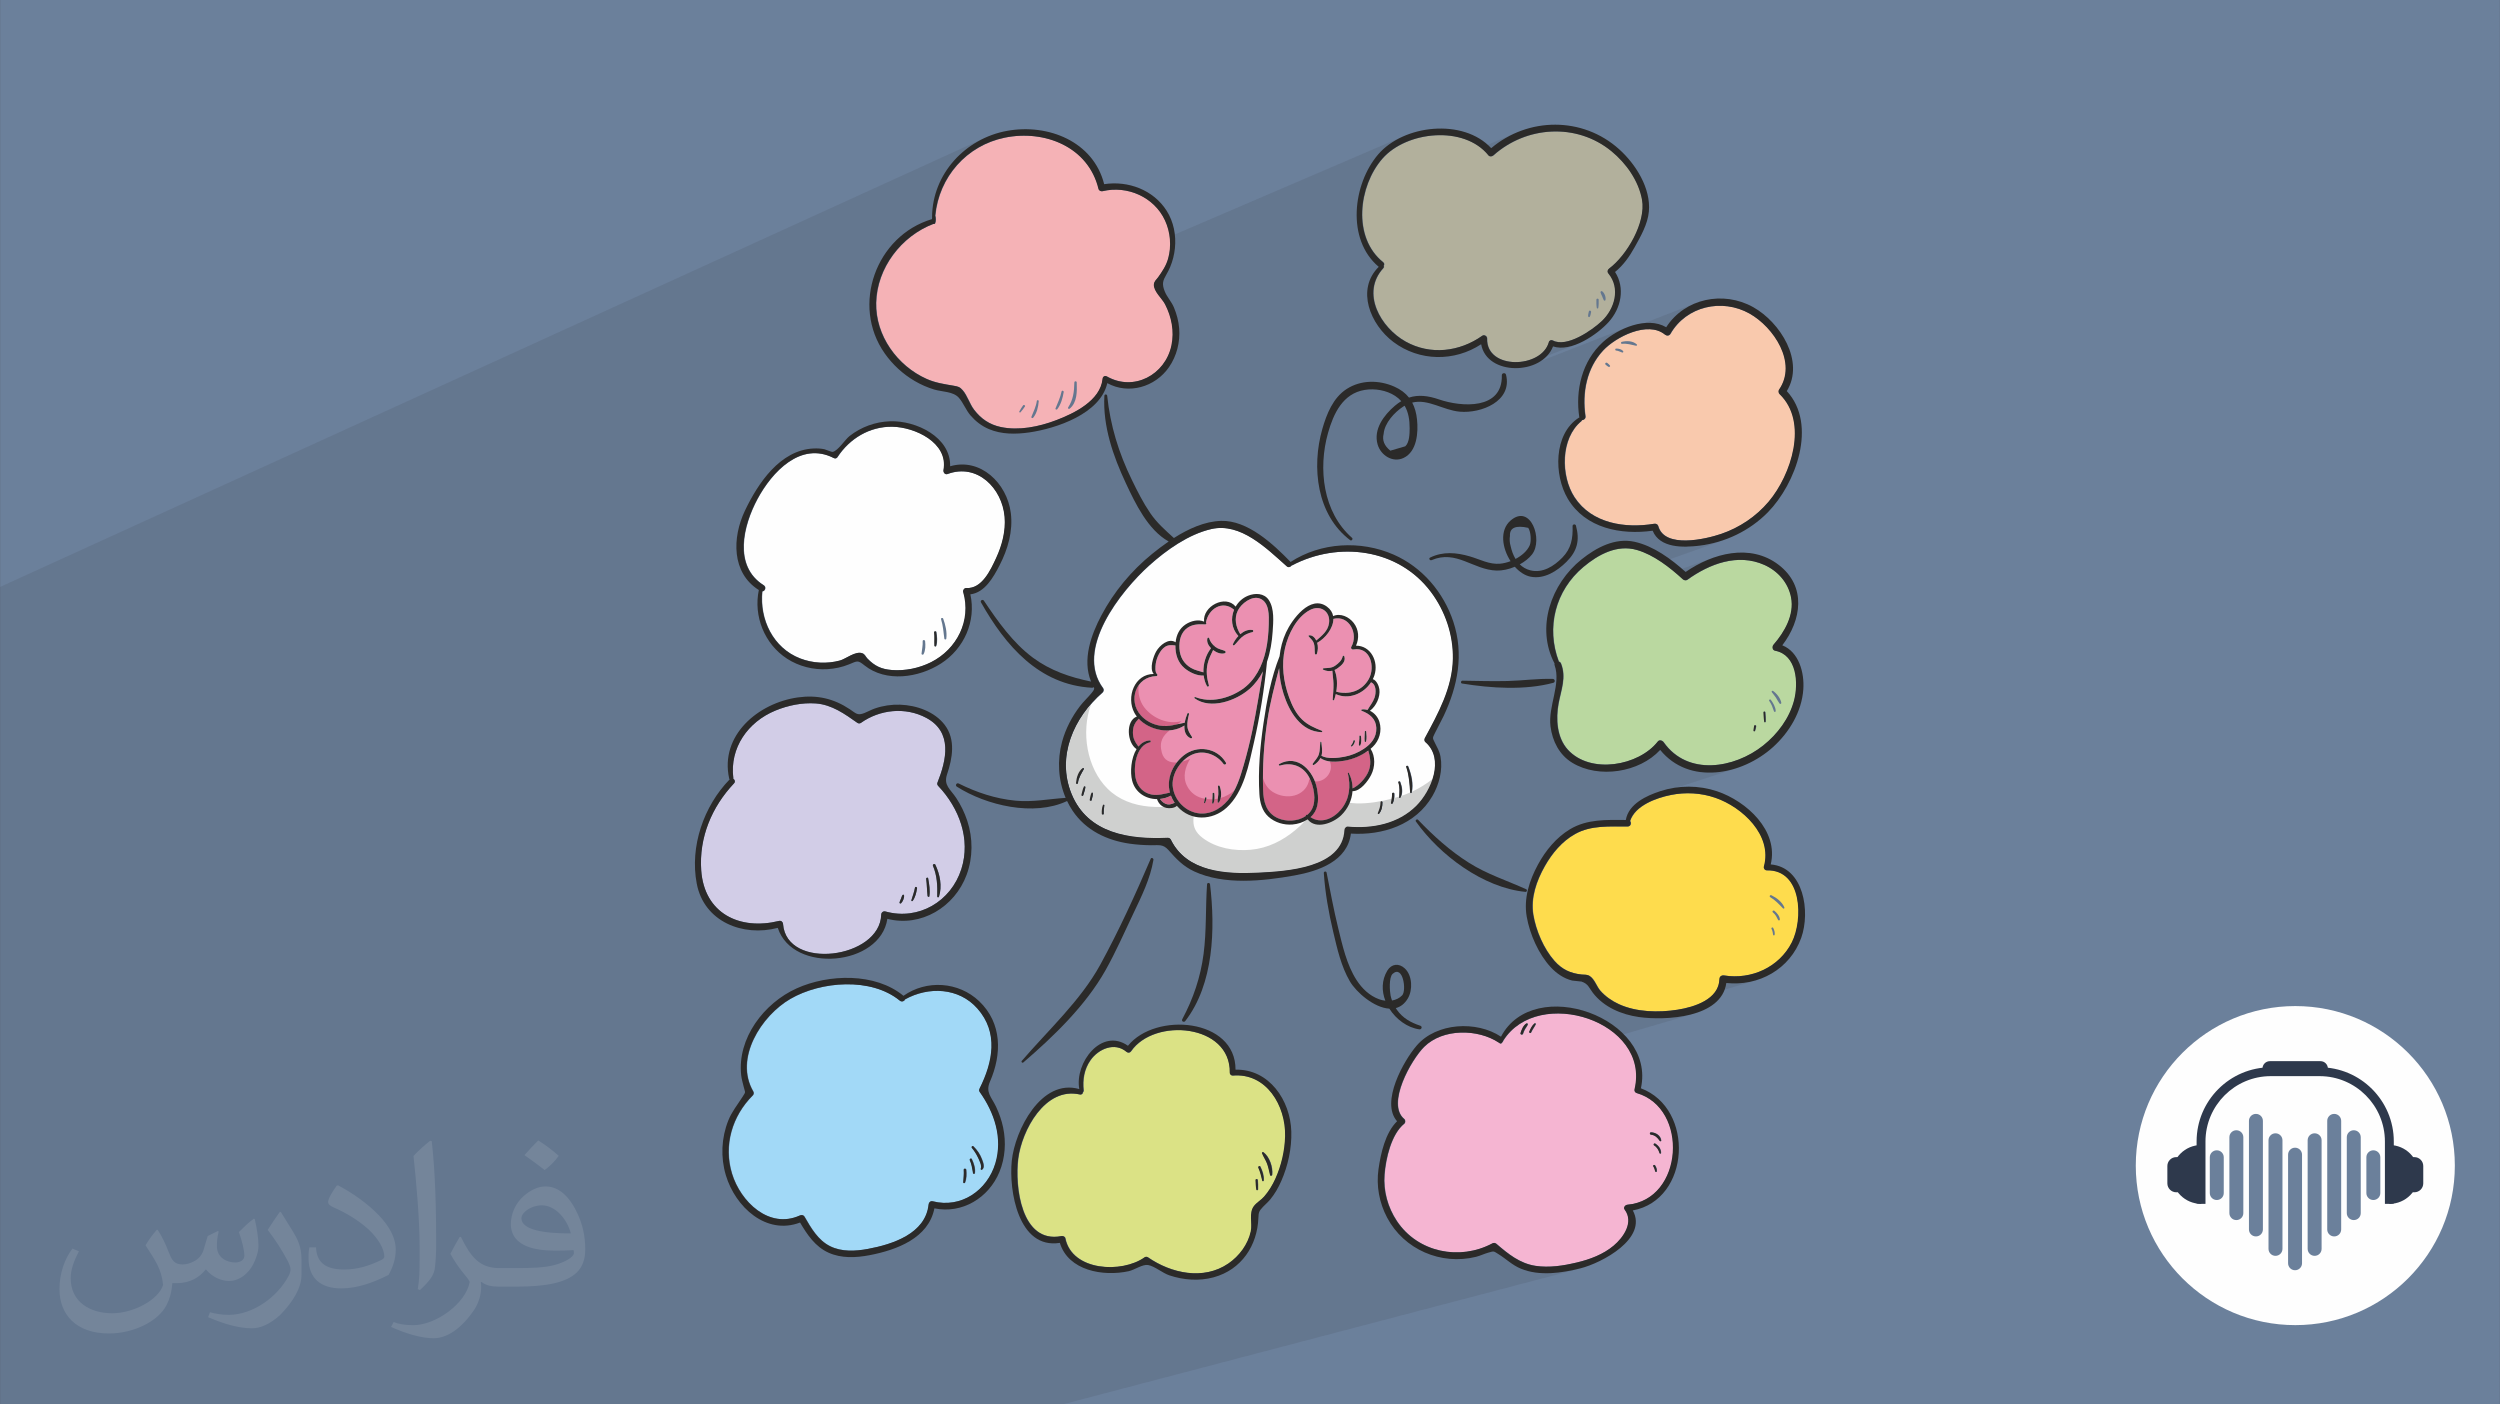 <?xml version="1.0" encoding="UTF-8"?>
<!DOCTYPE svg PUBLIC "-//W3C//DTD SVG 1.0//EN" "http://www.w3.org/TR/2001/REC-SVG-20010904/DTD/svg10.dtd">
<!-- Creator: CorelDRAW -->
<svg xmlns="http://www.w3.org/2000/svg" xml:space="preserve" width="3.708in" height="2.083in" version="1.0" style="shape-rendering:geometricPrecision; text-rendering:geometricPrecision; image-rendering:optimizeQuality; fill-rule:evenodd; clip-rule:evenodd"
viewBox="0 0 3708.33 2083.33"
 xmlns:xlink="http://www.w3.org/1999/xlink"
 xmlns:xodm="http://www.corel.com/coreldraw/odm/2003">
 <rect x="0" y="0" width="3708.33" height="2083.33" fill="#333333" stroke="none"/>
 <defs>
  <style type="text/css">
   <![CDATA[
    .fil0 {fill:#6B809B}
    .fil7 {fill:#2B2A29;fill-rule:nonzero}
    .fil4 {fill:#2E394C;fill-rule:nonzero}
    .fil5 {fill:#6B809B;fill-rule:nonzero}
    .fil14 {fill:#A2D9F7;fill-rule:nonzero}
    .fil10 {fill:#B2B09C;fill-rule:nonzero}
    .fil8 {fill:#BAD8A0;fill-rule:nonzero}
    .fil16 {fill:#CFD0CF;fill-rule:nonzero}
    .fil15 {fill:#D2CDE7;fill-rule:nonzero}
    .fil17 {fill:#D36487;fill-rule:nonzero}
    .fil6 {fill:#DBE285;fill-rule:nonzero}
    .fil18 {fill:#EB90B1;fill-rule:nonzero}
    .fil9 {fill:#F5B2B6;fill-rule:nonzero}
    .fil13 {fill:#F5B5D2;fill-rule:nonzero}
    .fil11 {fill:#F9C9AD;fill-rule:nonzero}
    .fil12 {fill:#FEDC4D;fill-rule:nonzero}
    .fil3 {fill:#FEFEFE;fill-rule:nonzero}
    .fil1 {fill:#2B2A29;fill-opacity:0.102}
    .fil2 {fill:#FEFEFE;fill-opacity:0.102}
   ]]>
  </style>
 </defs>
 <g id="Layer_x0020_1">
  <path class="fil0" d="M-0 0l3708.33 0 0 2083.33 -3708.33 0 0 -2083.33z"/>
  <path class="fil1" d="M-0 1913.37l0 -5.76 0 -1.29 0 -0.28 0 -0.13 0 -1.82 0 -6.77 0 -0.13 0 -0.04 0 -0.13 0 -0.22 0 -0.43 0 -1.77 0 -0.26 0 -0.13 0 -2.24 0 -0.11 0 -0.02 0 -1.5 0 -3.89 0 -0.82 0 -0.44 0 -0.13 0 -0.12 0 -0.13 0 -1.06 0 -0.59 0 -0.76 0 -1.06 0 -0.13 0 -0.06 0 -0.13 0 -0.75 0 -0.27 0 -0.13 0 -0.3 0 -0.13 0 -0.14 0 -0.1 0 0 0 -0.03 0 -0.22 0 -0.18 0 -0.03 0 -0.02 0 -0.34 0 -0.16 0 -0.52 0 -0.13 0 -0.14 0 -1.11 0 -2.39 0 -0.13 0 -0.14 0 -0.14 0 -1.35 0 -0.14 0 -1.17 0 -0.11 0 -1.19 0 -3.63 0 -0.67 0 -0.5 0 -0.21 0 -0.62 0 -0.34 0 -1.28 0 -0.12 0 -1.08 0 -0.13 0 -1.92 0 -3.37 0 -1.06 0 -0.7 0 -1.05 0 -0.59 0 -1.66 0 -1.02 0 -0.33 0 -2.23 0 -0.14 0 -0.27 0 -0.87 0 -0.13 0 -1.18 0 -2.4 0 -3.68 0 -0.04 0 -0.62 0 -1.42 0 -0.9 0 -1.13 0 -3.6 0 -0.64 0 -0.66 0 -1.09 0 -1.56 0 -0.66 0 -0.5 0 -3.52 0 -0.37 0 -0.86 0 -0.78 0 -0.21 0 -4.27 0 -0.19 0 -0.27 0 -0.02 0 -0.18 0 -0.72 0 -0.73 0 -0.87 0 -0.2 0 -0.01 0 -0.53 0 -0.47 0 -0.05 0 -0.31 0 -0.41 0 -0.31 0 -0.13 0 -0.09 0 -0.26 0 -0.61 0 -0.2 0 -1.07 0 -0.18 0 -0.05 0 -0.36 0 -0.19 0 -0.52 0 -0.14 0 -0.29 0 -0.64 0 -0.53 0 -0.05 0 -0.3 0 -0.34 0 -0.05 0 -0.57 0 -0.2 0 -0.58 0 -0.35 0 -0.54 0 -0.44 0 -0.12 0 -0.26 0 0 0 -0.18 0 -0.06 0 -0.17 0 -0.43 0 -0.23 0 -0.56 0 -0.15 0 -0.51 0 -0.17 0 -0.02 0 -0.59 0 -2.57 0 -1.35 0 -0.1 0 -0.25 0 -0.45 0 -0.22 0 -0.59 0 -0.37 0 -0.74 0 -0.1 0 -0.4 0 -0.03 0 -0.49 0 -0.18 0 -0.94 0 -1.33 0 -0.35 0 -0.59 0 -0.07 0 -2.84 0 -0.47 0 -0.6 0 -0.75 0 -0.59 0 -0.11 0 -0.22 0 -1.2 0 -0.7 0 -1.33 0 -0.15 0 -0.06 0 -0.84 0 -0.66 0 -0.14 0 -1.03 0 -0.28 0 -4.64 0 -0.07 0 -0.81 0 -0.85 0 -1.28 0 -0.04 0 -1.12 0 -0.14 0 -0.09 0 -0.09 0 -0.15 0 -0.84 0 -2.04 0 -1.34 0 -1.55 0 -0.03 0 -4.17 0 -0.14 0 -0.42 0 -0.67 0 -0.96 0 -2.47 0 -3.29 0 -0.59 0 -0.28 0 -0.21 0 -0.04 0 -0.7 0 -0.06 0 -0.08 0 -0.02 0 -0.02 0 -0.14 0 -0.2 0 -0.06 0 -0.07 0 -1.45 0 -0.76 0 -0.8 0 -1.55 0 -0.92 0 -0.26 0 -0.57 0 -0.47 0 -0.91 0 -0.58 0 -0.92 0 -0.29 0 -0.8 0 -0.26 0 -0.11 0 -0.15 0 -3.2 0 -0.8 0 -1.89 0 -0.14 0 -0.19 0 -0.44 0 -0.87 0 -0.14 0 -0.18 0 -0.36 0 -1.88 0 -2.36 0 -0.38 0 -4.41 0 -4.12 0 -1.88 0 -0.05 0 -0.1 0 -0.04 0 -2.09 0 -0.03 0 -0.14 0 -0.68 0 -2.45 0 -1.32 0 -1.06 0 -0.51 0 -1.8 0 -0.95 0 -1.26 0 -2.1 0 -0.55 0 -0.32 0 -1.6 0 -1.54 0 -0.22 0 -2.59 0 -0.31 0 -1.43 0 -0.45 0 -0.63 0 -2.52 0 -0.05 0 -2.17 0 -1.21 0 -0.67 0 -2.58 0 -2.92 0 -0.09 0 -0.25 0 -0.07 0 -0.66 0 -0.88 0 -0.17 0 -1.13 0 -0.07 0 -2.58 0 -2.24 0 -0.65 0 -1.08 0 -3.31 0 -1.71 0 -2.36 0 -4.72 0 -2.34 0 -1.16 0 -1.23 0 -0.59 0 -1.02 0 -4.33 0 -3.15 0 -3.42 0 -0.28 0 -2.09 0 -0.1 0 -0.46 0 -0.04 0 -2.53 0 -0.08 0 -1.68 0 -0.57 0 -0.63 0 -0.95 0 -0.17 0 -0.66 0 -0.26 0 -0.67 0 -0.89 0 -1.85 0 -0.31 0 -0.29 0 -0.71 0 -1.12 0 -0.35 0 -0.94 0 -0.3 0 -0.25 0 -0.24 0 -0.83 0 -0.82 0 -0.23 0 -0.04 0 -0.63 0 -2.56 0 -4.95 0 -0.3 0 -0.27 0 -0.47 0 -5.15 0 -3.33 0 -0.52 0 -4.67 0 -3.61 0 -0.09 0 -1.14 0 -2.86 0 -0.72 0 -0.19 0 -1.94 0 -1.18 0 -1.8 0 -0.68 0 -5.15 0 -0.22 0 -4.81 0 -0.21 0 -6.29 0 -0.84 0 -1.3 0 -2.24 0 -0.15 0 -0.67 0 0 0 -0.05 0 -0.1 0 -0.05 0 -1.04 0 -0.14 0 -0.01 0 -2.06 0 -0.72 0 -0.73 0 -0.17 0 -0.08 0 -2.78 0 -0.22 0 -8.07 0 -0.8 0 -9.76 0 -13.38 0 -8.21 0 -0.17 0 -0.52 0 -8.95 0 -4.5 0 -0.32 0 -0.28 0 -0.06 0 -2.74 0 -0.81 0 -0.16 0 -0.29 0 -0.16 0 -3.53 0 -0.83 0 -0.68 0 -5.19 0 -0.66 0 -0.41 0 -0.3 0 -1.98 0 -0.63 0 -0.96 0 -0.15 0 -2.06 0 -0.04 0 -0.16 0 -1.42 0 -0.01 0 -0.12 0 -0.03 0 -0.16 0 -1.46 0 -2.89 0 -0.28 0 -0.57 0 -2.26 0 -1.67 0 -0.04 0 -0.12 0 -1.36 0 -0.16 0 -0.99 0 -1.6 0 -0.56 0 -2.54 0 -2.98 0 -4.76 0 -4.18 0 -0.96 0 -2.38 0 -3.98 0 -1.28 0 -0.15 0 -1.07 0 -0.99 0 -0.32 0 -0.16 0 -12.3 0 -1.16 0 -0.2 0 -4.24 0 -2.54 0 -2.48 0 -1.28 0 -5.43 0 -21.37 0 -1.14 0 -0.12 0 -8.4 0 -1.09 0 -7.51 0 -1.3 0 -7.5 0 -11.1 0 -5.49 0 -4.18 0 -0.17 0 -0.01 0 -0.17 0 -3.55 0 -3.56 0 -47.63 0 -4.1 0 -3.02 0 -2.41 0 -0.82 0 -1.28 0 -0.09 0 -0.08 0 -5.83 0 -0.55 0 -0.17 0 -0.41 0 -0.52 0 -0.06 0 -5.52 0 -0.17 0 -1.48 0 -0.13 0 -5.14 0 -0.11 0 -1.54 0 -1.99 0 -0.55 0 -1.37 0 -0.25 0 -2.18 0 -0.22 0 -0.1 0 -0.34 0 -0.14 0 -1.27 0 -0.17 0 -1.1 0 -1.57 0 -0.37 0 -0.5 0 -0.37 0 -0.59 0 -1.11 0 -0.79 0 -2.18 0 -9.36 0 -2.21 0 -5.26 0 -1.13 0 -10.36 0 -0.18 0 -0.5 0 -0.87 0 -8.63 0 -0.35 0 -1.42 0 -5.53 0 -0.18 0 -1.77 0 -1.32 0 -0.82 0 -1.02 0 -0.18 0 -2.24 0 -4.49 0 -0.41 0 -5.64 0 -15.35 0 -2.03 0 -4.06 0 -0.68 0 -17.6 0 -10.31 0 -6.68 0 -0.61 0 -0.31 0 -0.17 0 -8.18 0 -7.13 0 -15.28 0 -54.39 0 -15.45 0 -5.14 0 -47.26 0 -0.18 0 -0.38 0 -0.25 0 -0.03 0 -0.16 0 -6.67 0 -1.03 0 -1.1 0 -0.34 0 -0.16 0 -59.04 0 -2.88 0 -0.19 0 -8.06 1460.64 -666.11 -5.18 2.52 -5.06 2.71 -4.93 2.92 -4.79 3.11 -4.66 3.29 -4.5 3.48 -4.35 3.66 -4.19 3.82 -2.04 2.02 39.19 -17.83 9.61 -4.12 10.04 -3.38 10.44 -2.58 5.55 -1.02 5.58 -0.81 5.6 -0.58 5.6 -0.36 5.59 -0.14 5.57 0.08 5.55 0.3 5.51 0.52 5.46 0.74 5.4 0.96 5.34 1.18 5.26 1.4 5.17 1.61 5.07 1.84 4.96 2.05 4.85 2.28 4.71 2.49 4.58 2.71 4.43 2.93 4.26 3.14 4.1 3.36 3.92 3.58 3.72 3.8 3.53 4.01 3.32 4.23 3.09 4.45 2.87 4.66 2.62 4.88 2.37 5.09 2.11 5.31 1.84 5.53 1.56 5.74 0.34 0.93 0.53 0.81 0.67 0.68 0.79 0.53 0.89 0.38 0.93 0.21 0.97 0.05 0.96 -0.14 6.9 -1.35 6.94 -0.75 6.93 -0.15 6.9 0.42 6.81 0.99 6.69 1.54 6.53 2.07 6.33 2.59 6.09 3.11 5.8 3.61 5.49 4.09 5.13 4.56 4.72 5.02 4.28 5.46 3.81 5.9 3.28 6.31 1.43 3.31 1.29 3.38 1.14 3.44 0.99 3.49 0.84 3.54 0.69 3.57 0.49 3.33 345.69 -148.39 -5.26 2.53 -5.09 2.74 -4.9 2.98 -4.69 3.19 -4.46 3.41 -4.22 3.62 -3.96 3.83 -2.8 3.07 39.82 -17.06 5.17 -2.09 5.29 -1.87 5.41 -1.64 5.5 -1.42 5.57 -1.17 5.63 -0.94 5.67 -0.7 5.68 -0.45 5.69 -0.2 5.68 0.06 5.63 0.32 5.59 0.58 5.52 0.85 5.43 1.12 5.32 1.4 5.19 1.67 5.05 1.96 4.89 2.25 4.71 2.55 4.51 2.84 4.18 3.05 54.74 -23.16 -5.92 2.59 -5.82 2.86 -5.73 3.13 -5.6 3.39 -5.49 3.67 -5.35 3.93 -5.21 4.2 -10.08 4.26 2.46 2.42 0.26 0.3 51.28 -21.64 5.55 -2.11 5.62 -1.86 5.68 -1.63 5.72 -1.37 5.78 -1.13 5.8 -0.88 5.84 -0.64 5.85 -0.38 5.85 -0.12 5.86 0.12 5.84 0.38 5.83 0.64 5.8 0.9 5.76 1.15 5.72 1.42 5.66 1.68 5.6 1.94 5.53 2.21 5.44 2.47 5.36 2.74 5.25 3.02 5.15 3.28 5.03 3.55 4.91 3.83 4.05 3.45 3.95 3.62 3.85 3.8 3.72 3.96 3.59 4.12 3.43 4.26 3.27 4.4 3.09 4.53 2.89 4.65 2.68 4.77 2.45 4.86 2.21 4.97 1.96 5.04 1.69 5.13 1.41 5.2 1.1 5.25 0.73 6.47 -0.02 6.75 -0.72 6.98 -1.36 7.14 -1.96 7.24 -2.5 7.27 -2.99 7.23 -3.42 7.14 -3.8 6.97 -4.13 6.75 -4.4 6.45 -4.63 6.1 -4.78 5.67 -4.91 5.19 -4.96 4.64 -4.97 4.03 -0.88 0.78 -0.68 0.86 -0.46 0.93 -0.24 0.96 -0.02 1 0.2 1 0.44 1 0.67 0.98 3.09 4.22 2.47 4.4 1.89 4.53 1.32 4.64 0.79 4.71 0.28 4.76 -0.21 4.78 -0.67 4.76 -1.11 4.71 -1.52 4.63 -1.91 4.53 -2.27 4.38 -2.61 4.22 -2.92 4.01 -3.21 3.78 -3.46 3.52 -2.97 2.68 -3.45 2.9 -3.88 3.04 -4.24 3.12 -4.54 3.12 -4.8 3.05 -4.98 2.91 -5.11 2.69 -5.19 2.41 -5.2 2.04 -1.93 0.76 2.42 -0.76 -25.8 10.1 2.72 0.71 5.38 0.55 5.58 -0.18 5.72 -0.83 5.8 -1.43 5.85 -1.94 -88.93 34.7 7.91 -0.36 5.41 -0.9 154.28 -60.16 -6.24 2.51 -6.06 2.83 -5.83 3.12 -5.54 3.34 -3.9 2.65 128.71 -50.14 -4.14 1.66 -4.07 1.85 -3.98 2.05 -3.88 2.24 -3.78 2.43 -3.66 2.62 -3.55 2.82 -3.42 2.99 -3.29 3.19 -3.14 3.37 -0.78 0.93 42.77 -16.61 -7.61 3.08 -0.5 0.26 8.6 -3.34 -7.62 3.08 -7.29 3.82 -6.92 4.55 -6.46 5.27 -5.96 5.98 -5.4 6.69 -4.76 7.39 -0.75 1.03 -0.91 0.74 -1.02 0.47 -111.96 43.28 -0.34 0.62 -2.4 4.97 21.36 -8.25 0.64 -0.2 0.69 0.06 0.67 0.37 0.54 0.44 0.53 0.45 0.54 0.44 0.52 0.45 0.51 0.46 0.49 0.49 0.46 0.51 0.43 0.55 0.24 0.5 0.02 0.47 -0.17 0.42 -0.3 0.36 -0.41 0.27 -30.53 11.76 -1.16 3.42 -1.72 6.23 -1.38 6.33 -1.03 6.42 -0.7 6.47 -0.38 6.52 -0.07 6.54 0.24 6.55 0.54 6.53 0.83 6.51 0.03 1.27 -0.25 1.14 -0.5 0.99 -0.7 0.84 -0.84 0.67 -0.96 0.49 -2.16 0.82 -0.06 0.15 -0.09 0.19 -0.12 0.18 -0.13 0.18 -0.16 0.17 -0.18 0.17 -5.46 5.1 -4.73 5.74 -4.04 6.3 -3.35 6.77 -2.68 7.15 -2.03 7.48 -1.39 7.7 -0.77 7.86 -0.16 7.94 0.42 7.92 1 7.84 1.56 7.67 2.1 7.42 2.62 7.1 3.14 6.69 3.63 6.2 5.06 6.97 5.59 6.26 6.07 5.56 6.5 4.89 6.88 4.24 7.22 3.63 7.51 3.03 7.77 2.47 7.96 1.92 8.12 1.4 8.23 0.92 8.29 0.44 7.82 0.01 0.01 0 8.28 -0.41 8.21 -0.8 8.09 -1.16 1 -0.1 0.3 0.02 0.18 -0.02 0.98 0.06 0.94 0.2 0.87 0.36 0.78 0.51 0.67 0.67 0.54 0.81 0.37 0.97 2.33 5.74 3.4 4.7 4.35 3.75 5.16 2.86 5.84 2.07 6.4 1.35 6.83 0.7 6.76 0.13 7.14 -0.34 7.31 -0.75 7.21 -1.08 6.99 -1.33 6.62 -1.5 6.13 -1.6 5.52 -1.6 4.76 -1.54 -4.47 1.6 0.2 -0.06 4.76 -1.54 -52.92 18.89 1.06 0.01 5.09 -0.17 4.99 -0.31 4.84 -0.45 4.64 -0.52 7.1 -1.04 7.05 -1.32 6.99 -1.61 6.92 -1.9 6.83 -2.18 -91.36 32.53 3.96 2.75 4.2 3.07 4.13 3.16 4.03 3.22 2.18 1.8 58.47 -20.7 -4.39 1.61 -4.34 1.74 -4.29 1.86 -4.23 1.99 -4.18 2.09 -4.11 2.19 -4.03 2.3 -3.97 2.39 -3.88 2.47 -3.79 2.55 -11.77 4.16 0.11 0.1 3.65 3.21 50.47 -17.82 7.2 -2.47 7.28 -2.03 7.37 -1.54 7.42 -1.02 7.47 -0.47 7.49 0.13 7.5 0.77 7.48 1.44 7.45 2.16 7.41 2.89 3.73 1.79 3.6 1.97 3.48 2.16 3.34 2.34 3.18 2.52 3.03 2.68 2.86 2.85 2.68 3 2.5 3.16 2.3 3.3 2.09 3.44 1.87 3.58 1.65 3.71 1.42 3.83 1.17 3.95 0.92 4.06 0.7 4.84 0.27 4.82 -0.13 4.79 -0.52 4.75 -0.86 4.7 -1.2 4.65 -1.5 4.58 -1.77 4.51 -2.03 4.43 -2.24 4.33 -2.45 4.24 -2.61 4.12 -2.77 4.01 -2.88 3.89 -2.98 3.74 -3.05 3.61 -0.78 1.16 -0.49 1.32 -0.18 1.4 0.11 1.38 0.43 1.3 0.76 1.11 1.09 0.85 1.44 0.51 5.71 1.56 5.03 2.32 4.41 3 3.79 3.61 3.22 4.15 2.67 4.6 2.15 4.99 1.67 5.28 1.21 5.52 0.78 5.66 0.39 5.74 0.02 5.74 -0.31 5.66 -0.62 5.51 -0.89 5.28 -1.13 4.97 -1.43 4.95 -1.66 4.87 -1.89 4.78 -2.11 4.69 -2.31 4.61 -2.52 4.5 -2.7 4.39 -2.88 4.3 -3.06 4.17 -3.2 4.06 -3.36 3.94 -3.5 3.8 -3.61 3.68 -3.74 3.53 -3.85 3.4 -3.94 3.25 -4.09 3.12 -4.23 2.99 -4.36 2.84 -4.48 2.68 -4.6 2.54 -4.7 2.36 -4.78 2.18 -4.88 2.01 -4.93 1.82 -8.02 2.61 3.52 -0.99 4.99 -1.62 -52.21 17 5.14 0.52 5.68 0.27 5.72 -0.02 5.74 -0.31 5.75 -0.58 5.75 -0.85 5.74 -1.12 5.71 -1.37 5.67 -1.61 -136.02 44.15 -2.69 1.58 -3.73 2.47 -3.53 2.67 -3.29 2.87 -2.43 2.5 38.89 -12.6 4.54 -1.42 4.45 -1.24 4.31 -1.07 4.12 -0.9 4.14 -0.77 4.16 -0.63 4.18 -0.5 4.18 -0.37 4.19 -0.23 4.19 -0.09 4.18 0.06 4.19 0.18 4.17 0.33 4.16 0.46 4.14 0.6 4.13 0.75 4.1 0.88 4.08 1.03 4.04 1.16 4.01 1.31 7.55 2.91 7.57 3.53 7.51 4.12 7.34 4.67 7.09 5.18 6.74 5.67 6.3 6.12 5.78 6.53 5.14 6.91 4.45 7.27 3.63 7.57 2.74 7.86 1.76 8.1 0.67 8.32 -0.5 8.5 -1.76 8.64 -0.16 1.04 0.1 1.03 0.32 0.97 0.52 0.87 0.69 0.75 0.84 0.57 0.97 0.36 1.06 0.11 9.29 0.65 8.13 2.24 7.03 3.67 5.97 4.93 4.96 6.02 3.99 6.93 3.08 7.69 2.22 8.26 1.41 8.66 0.63 8.91 -0.09 8.97 -0.76 8.86 -1.38 8.6 -1.96 8.15 -2.49 7.53 -2.97 6.76 -3.77 6.71 -4.26 6.28 -4.74 5.83 -5.17 5.36 -5.56 4.91 -5.91 4.42 -6.24 3.93 -6.53 3.43 -6.78 2.92 -7 2.4 -3.54 1.05 4.02 -1.05 -52.96 15.69 -0.51 1.94 11.89 -3.52 8.96 0.61 8.88 -0.1 8.78 -0.78 8.61 -1.47 8.43 -2.14 -61.15 18.05 -2.55 3.06 -3.71 3.5 -4.14 3.16 -4.49 2.84 -4.78 2.52 -4.98 2.23 -5.13 1.95 -5.2 1.7 -5.84 1.71 1.13 -0.26 5.2 -1.45 -57.93 17.04 1.29 0.06 4.76 0.11 4.88 0 4.99 -0.09 5.07 -0.21 5.14 -0.33 5.17 -0.46 5.19 -0.59 5.19 -0.73 5.16 -0.88 5.11 -1.03 5.04 -1.19 4.95 -1.37 -113.4 33.24 1.04 0.92 5.86 6.09 5.24 6.52 4.57 6.93 3.83 7.33 3.06 7.7 2.21 8.06 1.31 8.4 0.37 8.73 -0.66 9.05 -1.71 9.34 -0.13 0.89 0.04 0.87 0.19 0.83 0.35 0.78 0.48 0.7 0.61 0.6 0.73 0.47 0.84 0.34 7.05 2.43 6.55 3.06 6.05 3.63 5.55 4.16 5.05 4.65 4.56 5.09 4.06 5.49 3.57 5.84 3.09 6.15 2.6 6.42 2.11 6.64 1.63 6.81 1.16 6.95 0.67 7.03 0.2 7.08 -0.28 7.08 -0.75 7.04 -1.22 6.94 -1.69 6.81 -2.15 6.64 -2.62 6.41 -3.08 6.15 -3.54 5.84 -4 5.48 -4.46 5.09 -4.9 4.64 -5.36 4.16 -5.81 3.62 -6.26 3.05 -6.7 2.42 -5.42 1.46 5.91 -1.46 -19.27 5.2 -0.13 0.15 -0.57 1.09 -0.23 1.19 0.17 1.22 0.65 1.22 2.28 3.53 0.16 0.34 9.78 -2.63 7.79 -1.82 -17.46 4.69 1.37 3.02 1.03 3.66 0.47 3.68 -0.04 3.7 -0.52 3.69 -0.94 3.65 -1.33 3.61 -1.66 3.53 -1.96 3.44 -2.2 3.33 -2.42 3.19 -2.57 3.04 -2.69 2.86 -2.76 2.67 -2.8 2.45 -2.94 2.35 -3.04 2.24 -3.12 2.1 -3.19 1.99 -3.27 1.88 -3.34 1.76 -3.39 1.66 -3.44 1.56 -3.49 1.45 -3.53 1.37 -3.56 1.28 -3.59 1.19 -3.61 1.11 -3.62 1.04 -3.64 0.97 -5.47 1.44 2.33 -0.55 3.63 -0.89 -61.66 16.24 1.68 0.2 5.62 0.36 5.66 0.1 5.67 -0.14 5.68 -0.36 5.67 -0.55 5.65 -0.72 5.62 -0.89 5.56 -1.02 5.51 -1.13 5.42 -1.23 5.34 -1.31 -768.71 201.85 -34.99 0 -0.22 0 -0.24 0 -36.8 0 -2.28 0 -5.86 0 -106.84 0 -15.82 0 -4.7 0 -16.23 0 -0.88 0 -13.48 0 -0.45 0 -1.25 0 -0.78 0 -8.38 0 -0.01 0 -0.44 0 -6.58 0 -0.44 0 -3.39 0 -0.2 0 -0.44 0 -120.85 0 -0.43 0 -1.53 0 -0.43 0 -30.71 0 -0.43 0 -3.03 0 -0.43 0 -41.87 0 -2.78 0 -0.42 0 -2.02 0 -0.43 0 -22.54 0 -4.79 0 -0.45 0 -15.22 0 -8.27 0 -0.42 0 -0.8 0 -0.38 0 -0.42 0 -1.7 0 -0.42 0 -2.29 0 -0.43 0 -7.52 0 -43.18 0 -0.29 0 -0.13 0 -0.29 0 -32.59 0 -3.87 0 -4.2 0 -19.55 0 -4.43 0 -0.45 0 -9.21 0 -4.77 0 -0.2 0 -0.45 0 -70.46 0 -25.76 0 -7.77 0 -11.87 0 -11.55 0 -7.41 0 -30.76 0 -0.43 0 -2.27 0 -0.44 0 -15.42 0 -11.36 0 -2.25 0 -1.65 0 -0.43 0 -1.89 0 -0.43 0 -9.41 0 -0.43 0 -1.56 0 -0.13 0 -0.31 0 -2.94 0 -0.44 0 -0.67 0 -0.43 0 -50.94 0 -0.43 0 -3.56 0 -0.42 0 -1.38 0 -20.18 0 -0.23 0 -34.61 0 -0.42 0 -0.88 0 -0.42 0 -41.62 0 -8.12 0 -3.41 0 -0.65 0 -26.62 0 -0.45 0 -4.04 0 -0.28 0 -0.39 0 -3.51 0 -17.1 0 -8.79 0 -6.43 0 -18.22 0 -4.89 0 -0.39 0 -3.89 0 -1.06 0 -13.69 0 -0.71 0 -0.8 0 -0.4 0 -1.79 0 -0.72 0 -2.34 0 -1.68 0 -0.12 0 -0.39 0 -0.02 0 -1 0 -0.4 0 -0.27 0 -0.22 0 -0.39 0 -1.34 0 -0.41 0 -1.98 0 -0.4 0 -1.57 0 -0.19 0 -0.44 0 -2.37 0 -10.15 0 -1.96 0 -0.4 0 -5.36 0 -0.4 0 -4.18 0 -1.07 0 -0.4 0 -1.99 0 -0.4 0 -4.21 0 -2.25 0 -0.44 0 -0.03 0 -0.4 0 -16.07 0 -0.4 0 -12.51 0 -6.31 0 -0.43 0 -1.23 0 -0.43 0 -4.51 0 -1.48 0 -0.42 0 -2.45 0 -5.55 0 -0.4 0 -10.89 0 -0.43 0 -1.49 0 -0.43 0 -5.24 0 -0.17 0 -0.26 0 -0.16 0 -0.01 0 -0.13 0 -7 0 -1.26 0 -0.22 0 -1.95 0 -8.97 0 -0.43 0 -6.87 0 -0.43 0 -1.3 0 -1.81 0 -4.09 0 -0.89 0 -2.86 0 -0.44 0 -1.54 0 -0.25 0 -0.19 0 -1.36 0 -2.23 0 -0.43 0 -0.94 0 -12.21 0 -1.14 0 -0.43 0 -3.36 0 -0.43 0 -14.48 0 -15.47 0 -18.04 0 -0.42 0 -2.11 0 -0.42 0 -8.84 0 -11.7 0 -11.31 0 -8.59 0 -28.21 0 -7.07 0 -0.41 0 -0.55 0 -0.81 0 -0.26 0 -5.5 0 -5.25 0 -9.71 0 -0.41 0 -1.92 0 -25.62 0 -49.06 0 -9.48 0 -0.4 0 -0.91 0 0 -0.51 0 -0.96 0 -0.2 0 -0.97 0 -0.59 0 -0.43 0 -1.61 0 -0.21 0 -3.13 0 -0.53 0 -3.56 0 -0.13 0 -0.45 0 -0.58 0 -0.13 0 -2.53 0 -3.16 0 -0.64 0 -1.94 0 -6.39 0 -2.71 0 -36.6 0 -6.95 0 -17.18 0 -5.16 0 -2.17 0 -2.63 0 -10.78 0 -2.45 0 -4.86 0 -8.28 0 -14.35 0 -1.18 0 -5.47 0 -1.97 0 -4.11 0 -0.13 0 -1.44 0 -0.03 0 -0.13 0 -0.44 0 -0.97 0 -0.13 0 -3.62 0 -3.39 0 -0.01 0 -2.11 0 -1.24 0 -0.05 0 -0.77z"/>
  <path class="fil2" d="M233.71 1824.27c7.08,10.73 11.67,21.04 16.15,32.5 3.33,6.67 5.1,18.96 20.73,18.96 4.58,0 11.15,-1.35 16.98,-4.58 6.56,-3.44 11.56,-8.65 14.17,-16.56l6.25 -21.04 15.21 -7.5 1.04 1.04c-2.08,7.92 -2.6,15.52 -2.6,21.46 0,17.6 15.21,24.27 27.29,24.27 7.08,0 13.44,-3.44 13.44,-9.9 0,-8.33 -3.54,-22.5 -8.13,-35.21 7.08,-7.08 14.17,-14.17 22.29,-19.9l1.25 0.63c3.54,15 5.52,29.79 5.52,39.69 0,9.69 -4.27,20.42 -7.81,27.4 -7.29,13.75 -20.21,24.69 -35.83,24.69 -11.87,0 -25.1,-5.94 -34.17,-16.98l-0.52 0c-8.54,10.63 -21.77,20.21 -42.92,20.21l-6.56 0c-1.04,13.96 -4.06,23.85 -8.65,32.71 -12.6,24.58 -50,41.98 -85.21,41.98 -48.96,0 -73.54,-28.23 -73.54,-65.83 0,-23.23 7.6,-44.79 19.27,-60.1l9.58 3.96c-7.29,13.96 -12.19,27.08 -12.19,40 0,35.21 28.65,51.98 61.67,51.98 30.63,0 68.54,-19.48 75.42,-42.08 -2.6,-24.69 -11.87,-36.25 -26.04,-58.75 4.27,-7.5 9.79,-15 16.67,-23.02l1.25 0 0 0 0 0 -0.01 -0.04 0 0zm564.68 -132.5c10.31,6.46 20.42,14.06 30.31,22.81 -5.52,7.81 -12.4,14.9 -20.94,21.15 -9.9,-8.02 -19.79,-14.9 -29.9,-22.19 6.87,-7.71 13.65,-15.1 20.52,-21.77l0 0 0 0 0 0 0 0 0 0 0.01 0zm5.31 96.25c-16.67,0 -30.31,10.94 -30.31,19.06 0,17.4 33.33,22.81 73.23,22.6 -5,-20.42 -22.5,-41.67 -42.92,-41.67l0 0.01 0 0zm-37.41 93.12c21.67,0 40.63,-0.63 55.1,-4.27 16.15,-4.06 29.79,-12.19 29.79,-17.81 0,-1.46 0,-3.23 -0.52,-4.69 -9.06,0.83 -19.48,0.83 -28.54,0.83 -29.37,0 -51.87,-6.67 -60.73,-23.13 -2.19,-4.58 -3.75,-9.69 -3.75,-15.52 0,-15.94 6.87,-31.46 18.96,-42.19 10.1,-8.85 21.25,-14.37 32.6,-14.37 20.52,0 36.87,16.46 48.33,42.4 6.25,14.17 10.52,30.52 10.52,51.15 0,13.75 -3.75,25.31 -12.29,33.85 -15.94,15.42 -45.31,21.25 -90.31,21.25l-20.42 0 0 0 -5.31 0c-11.15,0 -19.17,-1.98 -25.52,-6.87l-1.04 0c0.31,2.6 0.52,5.1 0.52,7.5 0,10.1 -3.33,23.02 -10.1,33.33 -20,29.69 -41.67,42.6 -60.42,42.6 -18.96,0 -42.19,-7.29 -63.13,-16.77l3.75 -7.29c6.77,2.81 16.15,4.69 29.06,4.69 33.85,0 78.33,-32.5 83.85,-64.27 -1.25,-2.6 -3.54,-6.04 -6.77,-9.69 -9.9,-11.77 -16.15,-21.56 -21.98,-31.87 5,-9.9 9.58,-17.81 13.85,-25l1.77 -0.21c14.48,29.48 27.6,46.35 56.87,46.35l4.58 0 0 0 21.25 0 0 0 0 0 0 0 0 0 0 0 0.04 0 -0 0zm-146.67 31.15c2.5,-13.54 2.71,-28.75 2.71,-42.92l0 -21.04c0,-39.27 -5,-96.35 -9.06,-133.54 7.08,-7.6 16.98,-16.56 24.79,-22.6l2.29 0.63c5.31,46.77 6.56,100.94 6.56,151.04 0,13.13 -0.52,25.94 -1.77,35.31 -0.73,11.87 -7.6,20.83 -22.29,34.58l-3.23 -1.46zm-150.94 -61.97c0.73,18.44 9.79,32.92 41.46,32.92 19.69,0 36.35,-5.1 54.79,-13.85 3.33,-1.46 5.1,-3.44 5.1,-5.1 0,-11.56 -8.85,-26.87 -23.75,-40.83 -14.48,-13.13 -33.65,-24.69 -51.56,-32.4 -6.15,-2.6 -8.13,-5.31 -8.13,-7.92 0,-5.31 7.08,-16.46 12.92,-24.48l1.98 -0.21c20.52,10.73 43.44,26.67 60.42,44.37 15.42,16.35 25,32.92 25,50.94 0,13.33 -4.06,25.83 -10.63,37.5 -22.5,11.35 -46.46,20 -70.21,20 -28.85,0 -48.54,-13.54 -48.54,-45.31 0,-3.44 0,-8.75 1.25,-15.63l9.9 0 0 0 0 0 0 0 0 0 0 0 -0.01 0 0 0zm-52.19 -52.41l17.92 28.96c6.56,10.73 12.71,22.4 12.71,40.83l0 23.54c0,19.06 -12.19,39.48 -31.87,59.69 -15.42,13.65 -29.06,19.48 -41.67,19.48 -18.75,0 -40.21,-5.83 -65,-16.46l2.81 -7.29c7.81,2.08 16.87,3.85 28.02,3.85 35.63,-0.21 72.08,-26.25 88.75,-58.02 1.98,-3.65 2.71,-7.08 2.71,-9.48 0,-3.65 -1.98,-7.71 -3.54,-11.35 -9.06,-17.08 -19.17,-32.71 -30.31,-47.19 5.83,-9.17 11.67,-18.02 18.02,-26.77l1.46 0.21 0 0 0 0 0 0 0 0 0 0 -0.01 0 0 0z"/>
  <g id="_2154358111552">
   <path class="fil3" d="M3641.46 1729.09c0,130.7 -105.95,236.65 -236.65,236.65 -130.7,0 -236.65,-105.95 -236.65,-236.65 0,-130.7 105.95,-236.65 236.65,-236.65 130.7,0 236.65,105.95 236.65,236.65z"/>
   <path class="fil4" d="M3265.3 1785.87c-24.12,0 -43.67,-19.55 -43.67,-43.67 0,-24.11 19.55,-43.67 43.67,-43.67l0 87.33 0 0.01z"/>
   <path class="fil4" d="M3229.06 1768.67l-0.87 0c-7.25,0 -13.18,-5.93 -13.18,-13.18l0 -25.81c0,-7.25 5.93,-13.18 13.18,-13.18l0.87 0c7.25,0 13.18,5.93 13.18,13.18l0 25.81c0,7.25 -5.93,13.18 -13.18,13.18z"/>
   <path class="fil4" d="M3544.32 1785.87c24.12,0 43.67,-19.55 43.67,-43.67 0,-24.11 -19.55,-43.67 -43.67,-43.67l0 87.33 0 0.01z"/>
   <path class="fil4" d="M3580.57 1768.67l0.87 0c7.25,0 13.18,-5.93 13.18,-13.18l0 -25.81c0,-7.25 -5.93,-13.18 -13.18,-13.18l-0.87 0c-7.25,0 -13.18,5.93 -13.18,13.18l0 25.81c0,7.25 5.93,13.18 13.18,13.18z"/>
   <path class="fil4" d="M3550.91 1785.38l-5.43 0.49 -7.75 0 0 -92.55c0,-53.45 -43.49,-96.94 -96.94,-96.94l-72.28 0c-53.46,0 -96.95,43.49 -96.95,96.94l0 92.55 -6.72 0 -6.45 -0.54 0 -92c0,-60.72 49.4,-110.12 110.13,-110.12l72.28 0c60.72,0 110.13,49.4 110.13,110.12l0 92.06 -0.02 -0.01z"/>
   <path class="fil4" d="M3453.16 1591.09l-97.03 0 0 -5.95c0,-6.06 4.92,-10.98 10.98,-10.98l75.06 0c6.06,0 10.98,4.92 10.98,10.98l0 5.95 0.01 0z"/>
   <path class="fil5" d="M3404.44 1884.31l0 0c-5.72,0 -10.35,-4.63 -10.35,-10.35l0 -161.08c0,-5.72 4.63,-10.35 10.35,-10.35l0 0c5.72,0 10.35,4.63 10.35,10.35l0 161.08c0,5.72 -4.63,10.35 -10.35,10.35z"/>
   <path class="fil5" d="M3375.41 1862.96l0 0c-5.72,0 -10.35,-4.63 -10.35,-10.35l0 -161.08c0,-5.72 4.63,-10.35 10.35,-10.35l0 0c5.72,0 10.35,4.63 10.35,10.35l0 161.08c0,5.72 -4.64,10.35 -10.35,10.35z"/>
   <path class="fil5" d="M3346.39 1834.17l0 0c-5.72,0 -10.35,-4.64 -10.35,-10.35l0 -161.08c0,-5.72 4.63,-10.35 10.35,-10.35l0 0c5.72,0 10.35,4.63 10.35,10.35l0 161.08c0,5.71 -4.63,10.35 -10.35,10.35z"/>
   <path class="fil5" d="M3317.36 1809.91l0 0c-5.72,0 -10.35,-4.63 -10.35,-10.35l0 -112.56c0,-5.72 4.63,-10.35 10.35,-10.35l0 0c5.72,0 10.35,4.63 10.35,10.35l0 112.56c0,5.72 -4.63,10.35 -10.35,10.35z"/>
   <path class="fil5" d="M3288.32 1780.15l0 0c-5.72,0 -10.35,-4.63 -10.35,-10.35l0 -53.05c0,-5.72 4.63,-10.35 10.35,-10.35l0 0c5.72,0 10.35,4.63 10.35,10.35l0 53.05c0,5.72 -4.63,10.35 -10.35,10.35z"/>
   <path class="fil5" d="M3433.47 1862.96l0 0c5.71,0 10.35,-4.63 10.35,-10.35l0 -161.08c0,-5.72 -4.64,-10.35 -10.35,-10.35l0 0c-5.72,0 -10.35,4.63 -10.35,10.35l0 161.08c0,5.72 4.64,10.35 10.35,10.35z"/>
   <path class="fil5" d="M3462.51 1834.17l0 0c5.71,0 10.35,-4.64 10.35,-10.35l0 -161.08c0,-5.72 -4.63,-10.35 -10.35,-10.35l0 0c-5.72,0 -10.35,4.63 -10.35,10.35l0 161.08c0,5.71 4.63,10.35 10.35,10.35z"/>
   <path class="fil5" d="M3491.54 1809.91l0 0c5.72,0 10.35,-4.63 10.35,-10.35l0 -112.56c0,-5.72 -4.63,-10.35 -10.35,-10.35l0 0c-5.72,0 -10.35,4.63 -10.35,10.35l0 112.56c0,5.72 4.63,10.35 10.35,10.35z"/>
   <path class="fil5" d="M3520.57 1780.15l0 0c5.72,0 10.35,-4.63 10.35,-10.35l0 -53.05c0,-5.72 -4.63,-10.35 -10.35,-10.35l0 0c-5.72,0 -10.35,4.63 -10.35,10.35l0 53.05c0,5.72 4.64,10.35 10.35,10.35z"/>
  </g>
  <g id="_2083706143184">
   <path class="fil6" d="M1887.43 1742.7c-0.19,1.65 -2.6,2.23 -3.07,0.42 -1.46,-5.63 -2.44,-11.39 -4.46,-16.86 -2.01,-5.44 -5.44,-10.15 -7.52,-15.52 -0.41,-1.07 1.07,-2.22 2,-1.53 9.18,6.89 14.25,22.37 13.05,33.49zm-12.58 8.55c-0.09,1.14 -1.77,1.49 -2.08,0.28 -1.68,-6.56 -2.91,-13.02 -5.83,-19.19 -0.94,-1.98 1.99,-3.71 2.95,-1.73 3.11,6.43 5.55,13.41 4.96,20.63l0 0.01zm-8.43 13.19c-0.09,1.31 -2.17,1.77 -2.43,0.33 -0.85,-4.68 -0.95,-9.43 -1.18,-14.17 -0.1,-2.07 3.07,-2.05 3.2,0 0.3,4.61 0.72,9.23 0.4,13.84l0.01 0zm40.3 -79.06c1.04,-44.84 -27.49,-94.13 -77.88,-89.85 -2.27,0.19 -4.32,-2.11 -4.28,-4.28 1.52,-72.01 -111.73,-82.21 -146.47,-31.76 -1.65,2.4 -4.52,2.74 -6.73,0.87 -17.65,-14.97 -41.63,-4.3 -53.33,12.19 -9.54,13.46 -12.05,29.19 -10.27,45.29 0.11,1.01 -0.33,1.73 -0.98,2.2 -0.08,2.12 -1.8,4.18 -4.57,3.55 -51.95,-11.76 -86.19,53.51 -91.53,95.25 -5.15,40.29 4.06,126.52 64.1,114.83 2.37,-0.46 5.31,0.67 5.85,3.33 9.76,48.68 83.99,52.28 117.69,28.06 1.24,-0.9 3.44,-0.87 4.68,0 34.44,23.89 82.5,34.54 119.42,9.31 16.22,-11.07 29.13,-28.4 33.33,-47.72 2.63,-12.08 -3.13,-27.06 4.53,-37.37 4.02,-5.41 10.77,-9.07 15.27,-14.24 6.93,-7.96 12.41,-17.06 16.75,-26.65 8.81,-19.52 13.91,-41.63 14.41,-63l0.01 -0.01z"/>
   <path class="fil7" d="M1891.81 1748.39c-4.33,9.6 -9.82,18.69 -16.75,26.65 -4.5,5.17 -11.24,8.83 -15.27,14.24 -7.66,10.31 -1.91,25.28 -4.53,37.37 -4.2,19.32 -17.11,36.65 -33.33,47.72 -36.91,25.23 -84.98,14.59 -119.42,-9.31 -1.24,-0.87 -3.44,-0.9 -4.68,0 -33.71,24.22 -107.94,20.62 -117.69,-28.06 -0.54,-2.66 -3.48,-3.79 -5.85,-3.33 -60.04,11.69 -69.25,-74.54 -64.1,-114.83 5.34,-41.74 39.58,-107.01 91.53,-95.25 2.77,0.63 4.49,-1.43 4.56,-3.55 0.65,-0.47 1.09,-1.19 0.98,-2.2 -1.78,-16.1 0.74,-31.83 10.28,-45.29 11.69,-16.5 35.68,-27.17 53.32,-12.19 2.21,1.87 5.08,1.53 6.73,-0.87 34.74,-50.45 147.99,-40.25 146.47,31.76 -0.05,2.17 2,4.47 4.27,4.28 50.39,-4.27 78.92,45.02 77.88,89.85 -0.5,21.37 -5.59,43.49 -14.41,63l0.01 0.01zm-59.12 -161.62c0.39,-76.26 -118.78,-86.03 -159.57,-35.44 -39.05,-27.58 -79.38,25.15 -72.19,64.24 -56.65,-16.35 -95.54,61.57 -100.14,106.3 -4.57,44.41 9.66,131.59 71.3,121.86 12.52,41.31 64.31,50.26 102.18,42 8.38,-1.82 20.61,-10.54 28.62,-9.17 9.74,1.66 21.44,11.89 31.55,15.29 20.96,7.06 44.14,8.84 65.63,3 41.54,-11.28 65.1,-47.23 66.56,-88.48 0.28,-7.82 0.88,-9.87 6.86,-16.14 3.57,-3.75 7.47,-7 10.79,-11.04 6.74,-8.2 11.98,-17.45 16.24,-27.14 9.98,-22.71 15.63,-48.45 14.93,-73.31 -1.31,-46.62 -32.95,-93.17 -82.75,-91.97l-0.01 0z"/>
   <path class="fil7" d="M1873.89 1709.21c-0.93,-0.69 -2.41,0.46 -2,1.53 2.08,5.37 5.51,10.07 7.52,15.52 2.03,5.48 3,11.23 4.46,16.86 0.46,1.81 2.89,1.24 3.06,-0.42 1.21,-11.13 -3.86,-26.6 -13.04,-33.49z"/>
   <path class="fil7" d="M1869.4 1730.62c-0.95,-1.98 -3.89,-0.25 -2.95,1.73 2.93,6.16 4.15,12.63 5.83,19.19 0.31,1.21 1.98,0.86 2.08,-0.28 0.58,-7.23 -1.86,-14.21 -4.96,-20.63l0 -0.01z"/>
   <path class="fil7" d="M1865.53 1750.6c-0.13,-2.05 -3.3,-2.07 -3.2,0 0.22,4.74 0.32,9.49 1.17,14.17 0.26,1.44 2.33,0.99 2.43,-0.33 0.31,-4.61 -0.11,-9.23 -0.41,-13.84l0.01 0z"/>
   <path class="fil8" d="M2639.64 1043.57c-2.04,-2.73 -3.47,-5.91 -5.36,-8.76 -1.87,-2.84 -4.13,-5.37 -6.13,-8.12 -0.77,-1.06 0.75,-2.52 1.8,-1.8 5.45,3.74 11.17,10.91 12.37,17.55 0.31,1.69 -1.68,2.45 -2.68,1.13l0 -0zm-8.07 11.89c-1.21,-2.63 -1.84,-5.49 -2.98,-8.16 -1.15,-2.69 -2.59,-5.22 -4.22,-7.65 -1.04,-1.56 1.42,-2.93 2.48,-1.46 3.33,4.63 6.97,10.73 7.19,16.6 0.04,1.26 -1.92,1.88 -2.48,0.67l0.01 0zm-12.19 15.12c-0.07,1.01 -1.65,1.36 -1.86,0.25 -0.9,-4.6 -0.91,-9.43 -1.18,-14.1 -0.09,-1.64 2.45,-1.63 2.55,0 0.28,4.57 0.83,9.27 0.49,13.85zm-14.09 6.99c-0.47,2.18 -0.85,4.41 -1.56,6.52 -0.39,1.17 -2.31,1.04 -2.24,-0.3 0.13,-2.35 0.62,-4.67 1,-6.99 0.29,-1.82 3.2,-1.07 2.8,0.77l0 -0zm28.28 -112.24c-4.28,-0.81 -4.82,-6.22 -2.38,-9.03 16.4,-18.83 30.96,-44.16 26.02,-70.01 -4.2,-21.95 -19.63,-39.35 -39.81,-48.34 -39.34,-17.53 -81.49,-1.49 -114.21,22.16 -2,1.44 -4.97,0.66 -6.62,-0.85 -19.06,-17.41 -42.94,-36.21 -68.24,-43.48 -29.32,-8.41 -57.11,6.74 -79.2,25.23 -41.81,35 -55.62,90.06 -36.48,140.34 1.37,0.41 2.62,1.37 3.26,3.03 8.05,20.61 0.15,38.7 -3.68,59.32 -4.21,22.72 -2.57,50.52 13.8,68.46 33.57,36.77 105.14,24.09 133.49,-12.24 2.36,-3.03 6.83,-1.44 8.63,1.11 35.63,50.65 105.02,38.82 147.76,4.81 21.28,-16.93 38.83,-40.32 45.76,-66.92 6.66,-25.56 4.19,-67.45 -28.1,-73.59l0 0z"/>
   <path class="fil7" d="M2661.19 1038.93c-6.93,26.6 -24.48,49.99 -45.76,66.92 -42.74,34.01 -112.13,45.84 -147.76,-4.81 -1.8,-2.55 -6.27,-4.14 -8.63,-1.11 -28.35,36.33 -99.93,49.01 -133.49,12.24 -16.37,-17.94 -18.01,-45.74 -13.8,-68.46 3.83,-20.62 11.73,-38.71 3.68,-59.32 -0.65,-1.65 -1.89,-2.62 -3.26,-3.03 -19.14,-50.28 -5.33,-105.34 36.48,-140.34 22.09,-18.49 49.88,-33.64 79.2,-25.23 25.3,7.26 49.18,26.07 68.24,43.48 1.65,1.51 4.63,2.3 6.62,0.85 32.72,-23.65 74.87,-39.69 114.21,-22.16 20.18,8.99 35.62,26.39 39.82,48.34 4.94,25.85 -9.63,51.18 -26.02,70.01 -2.45,2.81 -1.91,8.22 2.38,9.03 32.28,6.13 34.76,48.03 28.1,73.59l-0.01 -0zm-17.4 -81.65c28.44,-37.1 36.42,-87.39 -5.46,-119.42 -42.2,-32.27 -97.96,-17.02 -137.94,10.59 -21.48,-19.22 -47.4,-38.45 -75.76,-44.74 -28.78,-6.37 -56.71,8.55 -78.63,26.1 -45.42,36.38 -68.06,101.15 -40.07,154.39 -0.22,0.8 -0.22,1.72 0.15,2.76 9.78,27.78 -9.91,60.8 -6.14,90.6 2.78,21.93 13.07,42.31 32.38,54.03 39.2,23.78 99.41,14.46 130.32,-19.14 42.88,52.65 120.85,37.77 167.29,-4.11 24.26,-21.89 42.69,-52.54 45.04,-85.64 1.78,-25.05 -6.63,-55.65 -31.17,-65.43l-0.01 0.02z"/>
   <path class="fil7" d="M2618.4 1056.74c-0.09,-1.63 -2.64,-1.64 -2.55,0 0.27,4.67 0.28,9.5 1.18,14.1 0.21,1.11 1.79,0.76 1.86,-0.25 0.35,-4.57 -0.21,-9.28 -0.49,-13.85z"/>
   <path class="fil7" d="M2602 1076.81c-0.38,2.32 -0.88,4.65 -1,6.99 -0.07,1.34 1.85,1.48 2.24,0.3 0.7,-2.12 1.09,-4.35 1.56,-6.52 0.4,-1.85 -2.51,-2.59 -2.8,-0.77l0 0z"/>
   <path class="fil9" d="M1511.97 610.31c1.57,-3.11 3.57,-5.93 5.51,-8.83 1.15,-1.72 3.95,-0.05 2.76,1.61 -2.1,2.93 -4.09,5.9 -6.54,8.54 -0.89,0.97 -2.26,-0.27 -1.73,-1.33l-0 0.01zm17.91 8.04c3.24,-7.95 6.85,-15.05 8.07,-23.69 0.23,-1.61 2.95,-1.21 2.82,0.39 -0.7,8.59 -2.73,17.99 -8.37,24.78 -0.93,1.13 -3.1,-0.09 -2.53,-1.48l0.01 0zm35.76 -12.46c3.38,-8.4 7.17,-16.17 9.01,-25.13 0.43,-2.08 3.47,-1.16 3.14,0.86 -1.46,8.78 -4,18.2 -9.5,25.39 -0.91,1.18 -3.32,0.55 -2.65,-1.12l-0 0zm18.72 -1.46c7.61,-11.66 8.97,-23.41 9.25,-37.1 0.05,-2.28 3.45,-2.27 3.53,0 0.45,13.18 0.81,29.7 -10.46,38.88 -1.21,1 -3.3,-0.28 -2.32,-1.78l0 -0zm-209.46 -42.26c13.09,5.82 25.93,7.62 39.84,10.02 6.57,1.13 9.14,1.66 13.46,6.6 7,8.01 10.35,20.39 17.02,29.09 10.26,13.4 22.82,21.98 39.42,25.55 27,5.8 56.75,-0.42 82.16,-10.02 26.93,-10.19 65.98,-29.15 69.08,-61.57 0.29,-3 3.25,-5.15 6.12,-3.51 40.01,22.92 86.9,-2.15 96.08,-46.07 4.36,-20.85 0.15,-42.08 -9.49,-60.87 -4.34,-8.47 -17.25,-19.2 -16.57,-29.34 0.35,-5.13 3.7,-7.11 6.32,-10.83 6.23,-8.85 11.75,-16.86 14.77,-27.49 5.27,-18.54 3.45,-39.25 -4.6,-56.71 -16.04,-34.76 -56.02,-52.24 -92.62,-43.42 -2.54,0.61 -5.44,-0.8 -6.08,-3.45 -15.07,-62.38 -79.98,-88.06 -139.09,-75.96 -56.64,11.6 -97.71,58.47 -103.1,115.63 1,3.5 1.11,8.14 -0.17,11.24 -0.51,1.22 -1.69,1.54 -2.62,1.06 -47.69,18.2 -83.72,65.29 -84.91,117.01 -1.11,48.6 31.24,93.58 74.99,113.03l-0.02 0.01z"/>
   <path class="fil7" d="M1737.59 512.26c-9.18,43.92 -56.07,68.99 -96.08,46.07 -2.87,-1.64 -5.83,0.51 -6.11,3.51 -3.1,32.43 -42.15,51.39 -69.08,61.57 -25.42,9.61 -55.16,15.83 -82.17,10.02 -16.6,-3.57 -29.17,-12.15 -39.42,-25.55 -6.66,-8.7 -10.02,-21.08 -17.02,-29.09 -4.31,-4.94 -6.89,-5.46 -13.45,-6.6 -13.91,-2.4 -26.75,-4.2 -39.84,-10.02 -43.76,-19.45 -76.1,-64.43 -74.99,-113.03 1.18,-51.72 37.22,-98.81 84.91,-117.01 0.93,0.48 2.11,0.16 2.61,-1.06 1.28,-3.1 1.17,-7.74 0.17,-11.24 5.39,-57.16 46.46,-104.03 103.1,-115.63 59.11,-12.1 124.02,13.58 139.09,75.96 0.64,2.66 3.55,4.07 6.08,3.45 36.61,-8.82 76.59,8.66 92.62,43.42 8.06,17.46 9.87,38.17 4.6,56.71 -3.02,10.63 -8.54,18.65 -14.77,27.49 -2.63,3.72 -5.97,5.7 -6.32,10.83 -0.68,10.14 12.23,20.87 16.57,29.34 9.64,18.79 13.85,40.02 9.5,60.87l0 -0.01zm11.5 -25.18c-0.85,-10.75 -3.66,-21.22 -7.83,-31.14 -3.51,-8.36 -10.36,-15.56 -13.58,-23.7 -4.47,-11.31 -2.82,-15.91 2.65,-25.37 2.02,-3.48 3.82,-7.06 5.39,-10.77 3.72,-8.84 6.09,-18.32 7.07,-27.86 1.98,-19.17 -1.85,-39.21 -12.25,-55.58 -19.76,-31.1 -57.27,-44.91 -92.71,-39.45 -15.85,-63.22 -82.98,-90.14 -143.87,-79.12 -62.13,11.25 -110.95,63.84 -111.43,127.83 0,0.21 0.06,0.36 0.1,0.54 -0.11,0.85 -0.21,1.7 -0.22,2.58 -83.16,24.79 -120.33,127.86 -70.11,199.22 11.67,16.58 26.93,30.66 44.43,40.9 9.08,5.31 18.89,9.67 28.99,12.69 11.84,3.54 28.22,2.74 36.54,12.19 6.75,7.67 10.5,18.37 17.4,26.33 7.56,8.71 16.48,15.61 27.13,20.14 18.86,8.01 39.89,7.84 59.83,4.98 39.87,-5.72 105.72,-27.61 115.83,-73.13 31.46,17.33 71.09,5.92 91.54,-23.69 11.59,-16.77 16.72,-37.33 15.11,-57.58l-0.01 -0.02z"/>
   <path class="fil10" d="M2356.83 462.02c0.45,-2.17 3.78,-1.25 3.33,0.91 -0.48,2.26 -0.77,4.76 -1.86,6.82 -0.68,1.3 -2.49,0.58 -2.57,-0.7 -0.16,-2.31 0.65,-4.78 1.11,-7.04l-0.01 0.01zm11.17 -17.35c0.02,-2.19 3.37,-2.18 3.39,0 0.03,4.14 0.09,8.09 -0.58,12.18 -0.18,1.1 -2.04,1.1 -2.22,0 -0.68,-4.08 -0.62,-8.04 -0.58,-12.18l-0.01 0zm8.49 -12.64c3.66,2.64 5.83,8.61 5.05,13.01 -0.22,1.19 -1.96,1.3 -2.51,0.33 -0.99,-1.76 -1.66,-3.76 -2.4,-5.64 -0.78,-1.96 -1.98,-3.84 -2.5,-5.87 -0.32,-1.26 1.18,-2.68 2.37,-1.82l-0.01 -0.01zm-324.46 -43.07c2,1.59 1.92,3.74 0.83,5.39 0.52,1 0.5,2.26 -0.51,3.37 -33.8,36.95 -4,88.3 33.01,108.95 36.78,20.53 80.1,15.24 113.8,-8.65 2.94,-2.09 7.25,0.7 7.13,4.09 -1.54,47.02 81,44.71 91.62,5.31 0.69,-2.56 3.61,-3.59 5.85,-2.38 20.55,11.02 58.08,-15.03 72.52,-28.59 19.17,-18.01 28.18,-48.57 10.05,-70.58 -2.11,-2.57 -1.66,-5.55 0.97,-7.51 26.44,-19.72 54.84,-68.43 48.82,-102.02 -5.05,-28.18 -23.54,-54.14 -45.33,-72.01 -51.64,-42.31 -126.2,-37.65 -175.22,6.2 -1.87,1.67 -5.42,2.23 -7.22,0 -36.25,-45.1 -121.76,-35.96 -157.34,4.7 -35.58,40.67 -44.8,117.05 1.02,153.72l0 0.01z"/>
   <path class="fil7" d="M2386.82 398.36c-2.63,1.96 -3.08,4.94 -0.97,7.51 18.13,22.01 9.11,52.57 -10.06,70.58 -14.44,13.56 -51.97,39.61 -72.52,28.59 -2.24,-1.21 -5.17,-0.18 -5.85,2.38 -10.62,39.4 -93.15,41.7 -91.62,-5.31 0.11,-3.39 -4.19,-6.18 -7.13,-4.09 -33.7,23.89 -77.02,29.19 -113.8,8.65 -37.02,-20.66 -66.81,-72 -33.01,-108.95 1.02,-1.11 1.03,-2.38 0.51,-3.37 1.09,-1.65 1.17,-3.79 -0.83,-5.39 -45.81,-36.67 -36.6,-113.05 -1.01,-153.72 35.58,-40.66 121.08,-49.8 157.34,-4.7 1.79,2.23 5.34,1.67 7.21,0 49.02,-43.84 123.59,-48.51 175.22,-6.2 21.8,17.87 40.28,43.83 45.34,72.01 6.02,33.59 -22.38,82.3 -48.82,102.02l0 -0.01zm14.81 -177.09c-54.16,-48.62 -134.91,-47.69 -189.68,-1.5 -41.44,-44.71 -129.95,-34.84 -167.63,9.24 -37.68,44.08 -47.42,126.12 0.56,166.6 0.09,0.08 0.19,0.12 0.28,0.19 -34.15,33.78 -12.39,85.83 21.65,111.43 38.63,29.06 90.61,29.5 130.26,3.41 8.36,47.07 90.1,46.47 106.64,3.22 26.7,9.41 65.98,-17.91 82.41,-36.05 18.74,-20.7 24.76,-50.77 9.58,-74.37 12.45,-10.15 21.33,-22.76 29.23,-36.98 8.95,-16.13 19.23,-33.96 20.95,-52.72 3.15,-34.53 -19.52,-70.29 -44.24,-92.48l-0 0.02z"/>
   <path class="fil11" d="M2384.13 538.39c1.41,1.19 2.92,2.28 4.01,3.79 0.97,1.34 -0.85,2.64 -2.06,2.06 -1.66,-0.79 -3.03,-2.2 -4.44,-3.35 -1.75,-1.44 0.76,-3.95 2.49,-2.49l0 -0.01zm13.27 -21.31c3.64,-0.01 8.19,0.83 10.41,4.02 0.65,0.94 -0.43,2.2 -1.46,1.89 -3.13,-0.93 -5.58,-2.7 -8.94,-2.93 -1.91,-0.13 -1.94,-2.98 0,-2.98l-0.01 0zm8.16 -9.93c7.41,-1.86 16.55,-1.61 22.43,3.8 0.91,0.84 -0.06,2.17 -1.13,1.95 -7.17,-1.5 -13.41,-3.63 -20.89,-2.82 -1.7,0.18 -1.98,-2.54 -0.4,-2.93l-0.01 0zm-53.4 110.33c0.53,3.54 -2.55,5.85 -5.24,5.78 -0.11,0.53 -0.35,1.06 -0.87,1.48 -31.03,25.41 -30.78,81.25 -10.14,112.88 25.56,39.16 75.35,46.5 118.1,39.37 2.68,-0.45 5.37,0.69 6.15,3.48 9.31,33.51 70.06,19.46 93.24,11.56 27.37,-9.33 52,-25.87 70.67,-48 33.24,-39.4 59.31,-117.7 16.15,-159.37 -1.64,-1.58 -2.2,-4.67 -0.85,-6.6 27.54,-39.72 -7.77,-92.67 -43.78,-112.91 -40.72,-22.87 -93.81,-11.11 -117.42,30.15 -1.78,3.11 -5.58,3.09 -8.09,1.04 -25.62,-20.96 -73.19,3.66 -91.78,23.64 -24.44,26.28 -31.3,62.9 -26.12,97.5l-0.02 -0z"/>
   <path class="fil7" d="M2552.9 792.03c-23.17,7.9 -83.93,21.95 -93.24,-11.56 -0.78,-2.8 -3.47,-3.94 -6.15,-3.48 -42.75,7.13 -92.54,-0.21 -118.1,-39.37 -20.64,-31.63 -20.89,-87.48 10.15,-112.88 0.52,-0.42 0.76,-0.95 0.87,-1.48 2.69,0.07 5.77,-2.24 5.24,-5.78 -5.18,-34.59 1.67,-71.22 26.12,-97.5 18.58,-19.98 66.15,-44.6 91.78,-23.64 2.5,2.05 6.31,2.07 8.09,-1.04 23.61,-41.26 76.7,-53.03 117.42,-30.15 36.01,20.24 71.32,73.2 43.78,112.91 -1.34,1.93 -0.78,5.02 0.85,6.6 43.17,41.67 17.09,119.97 -16.15,159.37 -18.66,22.13 -43.29,38.67 -70.67,48l0.01 0zm97.57 -211.86c27.05,-44.15 -9.87,-102.22 -49.82,-124.54 -44.28,-24.76 -101.54,-13.05 -129.06,29.81 -28.67,-16.89 -71.73,1.89 -93.82,21.97 -31.1,28.26 -41.34,71.59 -35.04,112.02 -0.33,0.07 -0.66,0.17 -0.98,0.37 -37.35,24.15 -36.92,85.11 -16.15,120.09 26.04,43.85 78.94,53.94 125.9,47.39 10.52,26 45.49,25.19 69.59,22.2 38.01,-4.72 74.28,-22.06 101.2,-49.43 41.41,-42.09 74.17,-130.04 28.19,-179.89l-0.02 0.01z"/>
   <path class="fil12" d="M2644.92 1347.56c-6.05,-6.13 -11.45,-12.27 -19,-16.67 -1.87,-1.08 -0.22,-3.81 1.69,-2.87 7.84,3.86 15.71,9.8 19.25,18.04 0.52,1.22 -0.88,2.57 -1.94,1.5l0 0zm-7.27 17.21c-1.23,-1.89 -1.98,-4.09 -3.19,-6.03 -1.28,-2.04 -2.89,-3.8 -4.73,-5.37 -1.6,-1.37 0.69,-3.56 2.28,-2.28 3.72,3 8.01,7.94 8.18,12.99 0.05,1.42 -1.84,1.78 -2.55,0.69l0.01 0zm-5.22 22.04c-0.19,1.1 -2.08,1.13 -2.25,0 -0.48,-3.17 -0.81,-6.02 -2.39,-8.88 -0.9,-1.63 1.63,-3.08 2.48,-1.45 1.63,3.11 2.79,6.81 2.16,10.33l-0 0zm-11.18 -95.72c-2.93,0.06 -5.11,-2.93 -4.34,-5.7 12.93,-46.42 -31.94,-88.07 -72.01,-101.9 -21.28,-7.35 -44.19,-8.65 -66.23,-4.17 -21.37,4.34 -53.05,15.57 -60.32,38.62 0,0.01 0,0.01 -0.01,0.02 2.24,2.73 1.07,8.03 -3.55,8.06 -26.49,0.19 -54.1,-2.22 -78.05,11.19 -19.37,10.83 -34.12,28.56 -44.91,47.66 -12.26,21.71 -21.19,46.88 -17.03,72.1 3.85,23.33 15.49,50.53 31.28,68.35 11.26,12.72 23.56,18.54 40.4,20.31 4.51,0.47 8.02,-0.33 12.04,2.31 7.33,4.8 10.14,15.45 15.81,21.86 7.41,8.37 16.96,15.01 27.07,19.67 26.27,12.13 59.07,12.81 87.29,8.39 24.79,-3.89 61.59,-15.33 62.26,-45.63 0.08,-3.8 3.37,-5.78 6.85,-5.22 40.24,6.56 81.81,-12.13 100.52,-49.09 17.02,-33.61 15.63,-107.95 -37.07,-106.82l0 -0z"/>
   <path class="fil7" d="M2657.83 1397.93c-18.71,36.97 -60.28,55.66 -100.52,49.09 -3.48,-0.56 -6.76,1.42 -6.85,5.22 -0.66,30.3 -37.46,41.74 -62.26,45.63 -28.22,4.42 -61.02,3.74 -87.29,-8.39 -10.1,-4.67 -19.66,-11.31 -27.06,-19.67 -5.68,-6.41 -8.48,-17.06 -15.82,-21.86 -4.02,-2.64 -7.53,-1.84 -12.04,-2.31 -16.84,-1.77 -29.15,-7.59 -40.41,-20.31 -15.78,-17.82 -27.43,-45.02 -31.28,-68.35 -4.16,-25.22 4.77,-50.39 17.03,-72.1 10.79,-19.1 25.54,-36.83 44.92,-47.66 23.95,-13.41 51.56,-11 78.05,-11.19 4.61,-0.03 5.79,-5.33 3.54,-8.06 0,-0.01 0.01,-0.01 0.01,-0.02 7.27,-23.05 38.94,-34.28 60.32,-38.62 22.05,-4.48 44.95,-3.18 66.24,4.17 40.06,13.83 84.94,55.48 72.01,101.9 -0.77,2.77 1.41,5.76 4.34,5.7 52.7,-1.13 54.08,73.21 37.07,106.82l-0.01 0zm-31.19 -115.61c12.1,-49.98 -35.77,-93.77 -79.56,-108.5 -27,-9.08 -56.91,-9.1 -83.99,-0.28 -20.99,6.84 -47.13,18.87 -51.41,42.71 -0.01,0.04 0,0.07 0,0.12 -28.63,-0.15 -57.4,-1.52 -82.83,13.76 -20.42,12.28 -36.17,31.57 -47.44,52.3 -12.83,23.6 -21.41,50.2 -16.78,77.21 4.48,26.07 17.72,55.95 35.8,75.32 8.52,9.14 19.35,16.63 31.63,19.63 0.56,0.14 13.59,1.39 13.91,1.5 10.14,3.44 11.11,9.28 16.78,16.63 16.38,21.29 42.3,32.24 68.3,35.97 39,5.59 122.52,1.53 129.7,-50.46 47.89,5.18 94.52,-20.45 111.17,-67.15 13.74,-38.58 3.89,-104.77 -45.29,-108.76l0.01 0.01z"/>
   <path class="fil13" d="M2464.52 1691.9c0.14,1.24 -1.61,1.46 -2.18,0.59 -3.03,-4.6 -7.06,-8.7 -12.84,-9.2 -2.27,-0.19 -2.33,-3.67 0,-3.57 7,0.3 14.17,4.77 15.02,12.19l0 -0.01zm-2.42 18.77c-1.43,-4.69 -3.81,-8.93 -8.1,-11.52 -1.74,-1.06 -0.16,-3.79 1.61,-2.74 4.96,2.96 8.71,8.04 8.57,13.98 -0.02,1.21 -1.73,1.42 -2.08,0.28l-0 0zm-4.16 27.04c-0.17,1.22 -1.96,1 -2.26,0 -0.81,-2.67 -1.3,-5.07 -2.87,-7.45 -1.06,-1.61 1.52,-3.1 2.57,-1.5 1.7,2.57 2.98,5.84 2.56,8.96l0 -0.01zm-179.63 -218.08c-2.08,4.16 -4.99,7.8 -6.88,12.1 -0.78,1.76 -3.32,0.23 -2.58,-1.5 1.8,-4.17 4.09,-9.03 7.65,-11.99 1.01,-0.84 2.41,0.2 1.81,1.4l0 -0.01zm-11.83 0.61c-1,2.19 -2.68,4.06 -3.89,6.15 -1.3,2.24 -2.31,4.61 -3.09,7.08 -0.74,2.32 -4.39,1.33 -3.66,-1.01 1.54,-4.94 4.08,-11.33 8.64,-14.22 1.35,-0.85 2.57,0.78 2,2l0 0zm161.63 101.23c-2.38,-0.69 -3.68,-3.11 -3.11,-5.47 24.22,-101.18 -143.29,-154.49 -194.82,-72.26 -0.27,1.06 -0.85,2.04 -1.65,2.71 -0.06,0.11 -0.13,0.21 -0.19,0.31 -1.06,1.87 -3.04,1.5 -4.04,0.25 -0.24,-0.12 -0.47,-0.23 -0.72,-0.39 -31.11,-20.53 -82.8,-21.26 -110.67,6.25 -18.98,18.74 -56.65,84.86 -29.56,107.14 1.87,1.54 1.91,5.32 0,6.87 -19.33,15.57 -27.37,51.69 -29.3,75.48 -1.96,24.24 4.86,48.75 18.3,68.95 31.09,46.73 93.29,59.12 141.85,33.09 2.01,-1.07 4.15,-0.71 5.85,0.76 17.33,14.97 34.69,29.1 57.99,32.65 20.32,3.1 41.54,-0.26 61.4,-5 19.37,-4.62 38.94,-11.92 54.41,-24.85 14.88,-12.44 30.45,-35.04 16.46,-53.63 -2.41,-3.21 0.96,-6.96 4.16,-7.24 83.29,-7.33 91.57,-143.09 13.65,-165.63l-0.02 0.01z"/>
   <path class="fil7" d="M2413.97 1787.11c-3.19,0.28 -6.56,4.04 -4.15,7.24 13.99,18.59 -1.58,41.19 -16.46,53.63 -15.46,12.93 -35.03,20.22 -54.41,24.85 -19.85,4.75 -41.07,8.11 -61.39,5 -23.3,-3.55 -40.65,-17.68 -57.99,-32.65 -1.69,-1.46 -3.84,-1.83 -5.85,-0.76 -48.56,26.03 -110.76,13.64 -141.85,-33.09 -13.44,-20.2 -20.26,-44.7 -18.3,-68.95 1.92,-23.8 9.96,-59.91 29.29,-75.48 1.91,-1.55 1.87,-5.32 0,-6.87 -27.08,-22.28 10.57,-88.4 29.56,-107.14 27.87,-27.51 79.56,-26.78 110.67,-6.25 0.25,0.16 0.48,0.27 0.72,0.39 1,1.25 2.98,1.61 4.04,-0.25 0.07,-0.11 0.13,-0.2 0.19,-0.31 0.8,-0.68 1.38,-1.65 1.65,-2.71 51.53,-82.24 219.04,-28.93 194.82,72.26 -0.57,2.36 0.73,4.79 3.11,5.47 77.91,22.54 69.63,158.3 -13.65,165.63l0 -0.01zm20.07 -172.7c23.09,-104.44 -158.74,-169.54 -207.54,-76.56 -36.41,-24.07 -95.61,-20.93 -124.99,13.11 -19.1,22.12 -54.24,84.05 -29.17,112.34 -17.54,17.21 -24.23,47.84 -27.54,70.94 -3.54,24.76 1.09,49.94 12.78,72.02 25.06,47.36 79.89,70.97 131.75,58.19 6.35,-1.57 12.17,-4.53 18.4,-6.26 8.85,-2.48 7.43,-2.43 14.64,2.01 11.55,7.1 20.72,16.48 33.61,21.79 27.68,11.42 60.32,6.61 88.51,-0.51 31.51,-7.96 100.33,-44.2 77.55,-85.89 85.54,-15.84 92.26,-151.04 12,-181.19l-0.01 0.01z"/>
   <path class="fil7" d="M2449.02 1679.71c-2.33,-0.1 -2.27,3.38 0,3.57 5.78,0.5 9.82,4.6 12.85,9.2 0.57,0.88 2.31,0.66 2.18,-0.59 -0.85,-7.42 -8.02,-11.89 -15.02,-12.19l-0.01 0.01z"/>
   <path class="fil7" d="M2455.13 1696.41c-1.76,-1.05 -3.35,1.68 -1.61,2.74 4.29,2.59 6.68,6.83 8.1,11.52 0.35,1.14 2.06,0.93 2.08,-0.28 0.14,-5.94 -3.62,-11.02 -8.57,-13.98l0 0z"/>
   <path class="fil7" d="M2454.9 1728.76c-1.06,-1.6 -3.64,-0.11 -2.57,1.5 1.57,2.39 2.07,4.78 2.87,7.45 0.3,1 2.09,1.22 2.25,0 0.43,-3.12 -0.85,-6.39 -2.55,-8.96l0 0.01z"/>
   <path class="fil7" d="M2263.99 1518.24c-4.56,2.89 -7.1,9.28 -8.64,14.22 -0.73,2.33 2.92,3.33 3.66,1.01 0.78,-2.47 1.78,-4.83 3.09,-7.08 1.21,-2.09 2.89,-3.96 3.89,-6.15 0.56,-1.23 -0.66,-2.86 -2,-2l0 -0z"/>
   <path class="fil7" d="M2276.01 1518.24c-3.57,2.96 -5.85,7.83 -7.65,11.99 -0.74,1.74 1.8,3.27 2.58,1.5 1.9,-4.3 4.8,-7.94 6.88,-12.1 0.6,-1.2 -0.8,-2.24 -1.81,-1.4l0 0.01z"/>
   <path class="fil14" d="M1456.9 1735.23c-1.1,0.74 -2.28,-0.68 -1.72,-1.73 2.13,-3.99 -2.55,-13.01 -4.34,-16.78 -2.36,-4.96 -5.4,-9.63 -8.88,-13.88 -1.3,-1.59 0.78,-3.8 2.3,-2.3 5.63,5.56 9.94,11.91 12.72,19.36 1.61,4.33 4.77,12.12 -0.08,15.33zm-10.58 5.17c-0.19,1.31 -2.35,1.25 -2.59,0 -1.28,-6.69 -1.94,-13 -4.82,-19.29 -0.89,-1.94 1.96,-3.65 2.91,-1.7 3.09,6.41 5.53,13.79 4.51,20.98l-0.01 0.01zm-14.51 13.86c-0.53,1.3 -2.71,1.27 -2.64,-0.36 0.27,-6.23 1.21,-12.19 0.69,-18.47 -0.19,-2.4 3.55,-2.38 3.74,0 0.5,6.13 0.54,13.02 -1.8,18.83l0.01 -0zm21.63 -139.53c19.63,-39.16 28.37,-82.87 -3.21,-118.59 -27.69,-31.3 -72.56,-32.96 -107.37,-13.67 -1.07,2.6 -4.79,4.39 -7.69,2.01 -42.67,-35.05 -117.11,-28.97 -162.5,-2.67 -43.02,24.93 -83.68,88.24 -54.97,137.41 1.04,1.79 0.74,4.22 -0.74,5.68 -30.67,30.55 -43.64,74.19 -30.87,116.14 12.63,41.44 54.83,82.83 100.74,62.01 2.44,-1.11 5.35,-0.72 6.8,1.78 9.7,16.78 19.96,34.88 38.02,43.86 17.21,8.56 37.63,7.41 55.95,4.02 36.59,-6.78 85.81,-22.67 90.17,-66.02 0.31,-3.11 2.83,-5.5 6.12,-4.66 42.04,10.81 80.91,-16.11 92.96,-56.42 11.19,-37.44 -1.47,-75.28 -23.42,-106.01 -1.02,-1.43 -0.73,-3.41 0,-4.86l0.01 -0.01z"/>
   <path class="fil7" d="M1476.36 1725.61c-12.05,40.31 -50.93,67.24 -92.96,56.42 -3.28,-0.84 -5.8,1.55 -6.12,4.66 -4.36,43.35 -53.59,59.24 -90.17,66.02 -18.33,3.39 -38.74,4.55 -55.95,-4.02 -18.06,-8.98 -28.32,-27.08 -38.02,-43.86 -1.44,-2.5 -4.36,-2.88 -6.8,-1.78 -45.91,20.81 -88.11,-20.57 -100.74,-62.01 -12.78,-41.96 0.19,-85.59 30.86,-116.14 1.48,-1.46 1.78,-3.89 0.74,-5.68 -28.71,-49.17 11.95,-112.48 54.97,-137.41 45.39,-26.3 119.83,-32.38 162.5,2.67 2.9,2.38 6.62,0.59 7.69,-2.01 34.8,-19.29 79.68,-17.63 107.36,13.67 31.58,35.71 22.85,79.43 3.21,118.59 -0.73,1.45 -1.02,3.43 0,4.86 21.95,30.73 34.61,68.57 23.42,106.01l0.01 0.01zm11.62 -52.95c-2.22,-10.68 -5.88,-21.04 -10.51,-30.9 -6.71,-14.28 -16,-21.32 -9.09,-37.12 17.86,-40.83 18.2,-86.85 -15.96,-119.41 -30.53,-29.09 -78.17,-32.15 -112.3,-8.01 -41.83,-34.63 -111.13,-32.37 -158.41,-11.06 -48.4,21.81 -88.52,73.94 -82.31,129.18 0.64,5.69 2.33,10.9 3.61,16.45 2.37,10.28 3.76,6.78 -1.97,15.81 -7.32,11.54 -15.47,21.37 -20.69,34.35 -10.41,25.91 -11.69,54.81 -3.69,81.56 14.06,46.96 59.83,89.24 110.06,70.05 10.62,18.05 22.54,35.83 42.26,44.73 19.07,8.59 40.57,7.59 60.69,3.73 40.37,-7.72 87.72,-25.32 96.35,-69.51 41.03,8.49 80.6,-15.37 96.49,-54.08 8.54,-20.83 10.03,-43.81 5.47,-65.77l0 0z"/>
   <path class="fil7" d="M1456.49 1719.9c-2.78,-7.45 -7.08,-13.8 -12.72,-19.36 -1.52,-1.5 -3.6,0.71 -2.3,2.3 3.48,4.25 6.52,8.92 8.88,13.88 1.79,3.78 6.47,12.8 4.34,16.78 -0.56,1.05 0.62,2.46 1.72,1.73 4.84,-3.21 1.69,-11 0.07,-15.33l0.01 0z"/>
   <path class="fil7" d="M1441.32 1719.42c-0.94,-1.96 -3.8,-0.25 -2.91,1.7 2.88,6.29 3.54,12.59 4.83,19.29 0.24,1.25 2.4,1.31 2.59,0 1.02,-7.19 -1.42,-14.57 -4.51,-20.98l0 -0.01z"/>
   <path class="fil7" d="M1433.11 1735.43c-0.2,-2.38 -3.94,-2.4 -3.74,0 0.52,6.28 -0.43,12.24 -0.69,18.47 -0.07,1.63 2.1,1.66 2.63,0.36 2.33,-5.81 2.3,-12.7 1.8,-18.83l0 0z"/>
   <path class="fil15" d="M1336.46 1333.07c0.67,-1.72 1.07,-3.7 2.12,-5.23 0.56,-0.81 2.2,-0.9 2.38,0.31 0.54,3.7 -1.75,9.23 -4.41,11.8 -1,0.97 -2.65,0 -2.31,-1.34 0.48,-1.91 1.5,-3.7 2.22,-5.54l0 -0zm20.7 -16.24c0.34,-2.05 3.43,-1.17 3.11,0.86 -0.99,6.37 -2.58,13.32 -6.42,18.64 -0.7,0.98 -2.4,0.43 -2.03,-0.86 1.78,-6.29 4.27,-12.13 5.34,-18.64l0 0zm19.59 -13.82c1.57,8.57 3.08,17.8 1.81,26.49 -0.24,1.68 -2.53,1 -2.7,-0.36 -1.04,-8.41 -0.84,-16.89 -2.07,-25.31 -0.29,-1.92 2.59,-2.78 2.96,-0.81l0 -0.01zm10.64 -20.31c6.86,14.44 10.39,31.96 5.39,47.54 -0.44,1.38 -2.63,1.18 -2.59,-0.35 0.44,-16.15 -0.07,-30.54 -6.37,-45.69 -0.85,-2.06 2.63,-3.48 3.57,-1.5zm-225.92 87.96c5.19,69.74 143.96,51.41 145.63,-13.89 0.08,-3.13 3.04,-5.56 6.15,-4.69 49.16,13.79 97.4,-14.78 112.71,-62.84 14.23,-44.67 -3.32,-90.58 -34.39,-123.4 -1.04,-1.1 -1.79,-2.98 -1.19,-4.48 13.69,-34.29 22.92,-75.33 -16.44,-96.43 -30.87,-16.55 -69.01,-12.51 -97.12,7.54 -1.29,0.91 -3.59,0.9 -4.88,0 -18.85,-13.3 -38.19,-27.24 -61.98,-28.95 -20.23,-1.46 -41.27,2.92 -59.94,10.62 -40.7,16.8 -67.91,55.18 -62.34,100.02 0.05,0.37 -0.01,0.69 -0.09,0.99 2.22,1.31 3.46,4.47 1.15,6.91 -33.1,35.02 -52.07,80.42 -48.67,129.01 4.48,63.87 56.92,89.47 115.44,75.07 3.13,-0.78 5.71,1.45 5.94,4.52l0.02 0z"/>
   <path class="fil7" d="M1425.96 1289.24c-15.31,48.06 -63.55,76.63 -112.71,62.84 -3.11,-0.87 -6.07,1.56 -6.15,4.69 -1.67,65.3 -140.44,83.63 -145.63,13.89 -0.23,-3.07 -2.81,-5.3 -5.94,-4.52 -58.52,14.4 -110.96,-11.2 -115.44,-75.07 -3.4,-48.59 15.57,-94 48.67,-129.01 2.31,-2.44 1.07,-5.6 -1.15,-6.91 0.08,-0.3 0.14,-0.62 0.09,-0.99 -5.57,-44.83 21.64,-83.21 62.34,-100.02 18.67,-7.7 39.7,-12.08 59.94,-10.62 23.79,1.71 43.13,15.65 61.98,28.95 1.29,0.9 3.59,0.91 4.88,0 28.11,-20.05 66.24,-24.09 97.12,-7.54 39.36,21.11 30.13,62.14 16.44,96.43 -0.61,1.5 0.14,3.39 1.19,4.48 31.07,32.81 48.62,78.73 34.39,123.4l-0.02 0zm8.76 -71.73c-3.93,-11.93 -9.52,-23.4 -16.44,-33.86 -8.6,-13.02 -19.03,-18.63 -13.51,-34.98 8.03,-23.83 12.98,-51.56 -3.35,-73.16 -15.11,-20 -42.07,-29.35 -66.35,-30.15 -12.7,-0.41 -25.51,1.47 -37.51,5.65 -5.31,1.85 -10.01,4.57 -15.17,6.63 -10.66,4.22 -12.41,0.82 -21.67,-5.37 -23.98,-16.04 -48.72,-21.7 -77.3,-17.69 -58.54,8.21 -116.11,56.09 -101.85,120.41 0.11,0.5 0.36,0.89 0.66,1.22 -38.53,39.64 -59.3,99.74 -48.77,154.69 10.84,56.52 68.56,79.14 120.17,65.54 22.39,68.64 152.26,56.83 162.57,-13.39 49.87,12.78 99.94,-17.43 117.59,-65.33 9.48,-25.71 9.5,-54.23 0.94,-80.19l-0.01 -0.02z"/>
   <path class="fil7" d="M1387.39 1282.69c-0.94,-1.97 -4.42,-0.55 -3.57,1.5 6.31,15.15 6.82,29.53 6.37,45.69 -0.04,1.52 2.14,1.73 2.59,0.35 5,-15.58 1.46,-33.09 -5.39,-47.54z"/>
   <path class="fil7" d="M1376.75 1303.01c-0.37,-1.97 -3.24,-1.1 -2.96,0.81 1.24,8.42 1.04,16.9 2.07,25.31 0.17,1.36 2.45,2.04 2.7,0.36 1.26,-8.69 -0.24,-17.92 -1.81,-26.49l0 0.01z"/>
   <path class="fil7" d="M1357.16 1316.83c-1.07,6.52 -3.56,12.35 -5.34,18.64 -0.37,1.28 1.33,1.83 2.03,0.86 3.84,-5.31 5.43,-12.27 6.42,-18.64 0.32,-2.03 -2.77,-2.91 -3.11,-0.86l-0 0z"/>
   <path class="fil7" d="M1340.96 1328.15c-0.18,-1.21 -1.82,-1.13 -2.38,-0.31 -1.05,1.54 -1.45,3.51 -2.12,5.23 -0.72,1.83 -1.74,3.63 -2.22,5.54 -0.34,1.34 1.31,2.31 2.31,1.34 2.66,-2.57 4.95,-8.1 4.41,-11.8l0 0z"/>
   <path class="fil3" d="M1368.6 951.21c-0.14,-2.37 3.39,-2.28 3.63,0 0.66,6.23 0.69,13.6 -2.35,19.28 -0.72,1.34 -3.12,0.79 -2.98,-0.81 0.55,-6.27 2.08,-12.1 1.7,-18.47zm20.5 -13.61c0.99,6.62 1.83,14.04 -0.17,20.55 -0.43,1.41 -2.44,1.09 -2.51,-0.33 -0.33,-6.64 0.4,-13.14 -0.44,-19.8 -0.23,-1.78 2.85,-2.17 3.11,-0.42l0.01 0zm9.96 -19.8c3.31,9.26 5.84,19.55 4.61,29.45 -0.24,1.91 -2.72,1.9 -2.96,0 -1.23,-9.71 -1.91,-19.15 -4.82,-28.58 -0.63,-2.04 2.46,-2.83 3.16,-0.87l0.01 0zm-265.96 -49.58c4.35,2.73 1.92,8.76 -2.1,9.11 -4.25,41.51 15.93,83.95 56.29,99.47 18.75,7.21 39.61,8.26 59.02,3.01 8.48,-2.3 23.07,-14.43 33,-10.76 4.04,1.49 4.97,5.15 7.63,7.89 10.77,11.12 20.67,15.75 36.19,16.99 19.71,1.57 40.61,-2.73 58.25,-11.6 38.48,-19.34 59.96,-61.92 47.75,-103.96 -0.83,-2.85 1.52,-6.27 4.63,-6.07 23.16,1.44 36.08,-26.94 44.22,-44.55 8.77,-18.99 14.3,-39.95 12.53,-61 -3.56,-42.4 -40.51,-80.07 -84.79,-63.55 -3.72,1.39 -6.5,-2.66 -5.89,-5.9 7.64,-40.68 -42.7,-63.78 -75.89,-64.28 -33.68,-0.49 -63.43,17.44 -81.55,45.23 -1.15,1.77 -3.26,2.31 -5.12,1.34 -49.42,-25.55 -92.13,20.92 -113.46,60.65 -20.98,39.09 -36.32,99.39 9.29,127.97l0 0.02z"/>
   <path class="fil7" d="M1477.49 827.74c-8.14,17.61 -21.06,45.99 -44.22,44.55 -3.11,-0.2 -5.45,3.22 -4.63,6.07 12.21,42.04 -9.28,84.62 -47.75,103.96 -17.65,8.87 -38.53,13.18 -58.25,11.6 -15.52,-1.24 -25.41,-5.87 -36.18,-16.99 -2.67,-2.74 -3.59,-6.41 -7.63,-7.89 -9.93,-3.67 -24.53,8.47 -33.01,10.76 -19.41,5.25 -40.27,4.2 -59.01,-3.01 -40.37,-15.52 -60.54,-57.96 -56.29,-99.47 4.02,-0.35 6.45,-6.38 2.1,-9.11 -45.61,-28.58 -30.27,-88.88 -9.29,-127.97 21.33,-39.73 64.04,-86.2 113.46,-60.65 1.87,0.97 3.97,0.43 5.13,-1.34 18.12,-27.79 47.87,-45.72 81.54,-45.23 33.19,0.49 83.53,23.6 75.89,64.28 -0.61,3.24 2.17,7.29 5.89,5.9 44.28,-16.52 81.23,21.15 84.79,63.55 1.76,21.04 -3.76,42.01 -12.54,61l0 -0.02zm21.85 -66.81c-5.56,-44.09 -45.05,-82.36 -89.99,-69.26 1,-43.26 -50.36,-68.06 -89.17,-66.74 -21.83,0.74 -42.88,8.45 -60.07,21.9 -6.63,5.19 -16.95,21.7 -24.92,23.52 -1.61,0.37 -11.12,-3.69 -12.3,-3.94 -5.24,-1.1 -10.64,-1.36 -15.96,-1.13 -49.91,2.19 -82.84,51.9 -102.15,92.6 -18.76,39.55 -19.96,91.83 20.76,117.41 -8.11,38.65 8.32,80.13 41.87,101.85 17.56,11.37 39.04,16.78 59.88,15.52 10.98,-0.66 21.8,-2.94 32,-7.11 12.53,-5.12 12.8,-6.64 22.9,1.45 31.93,25.59 80.57,18.52 113.59,-2.72 34.41,-22.13 52.36,-62.91 43.54,-102.63 21.35,-2.49 34.13,-25.19 43.29,-42.96 12.32,-23.91 20.14,-50.7 16.73,-77.77l-0 0.02z"/>
   <path class="fil7" d="M1388.61 937.6c-0.26,-1.76 -3.34,-1.36 -3.11,0.42 0.84,6.65 0.11,13.15 0.44,19.8 0.07,1.43 2.07,1.74 2.5,0.33 2,-6.51 1.15,-13.93 0.17,-20.55z"/>
   <path class="fil3" d="M1637.74 1207.12c0.09,1.89 -2.84,1.88 -2.93,0 -0.22,-4.21 0.1,-8.88 1.68,-12.83 0.42,-1.03 2.3,-1.02 2.13,0.29 -0.52,4.23 -1.1,8.26 -0.88,12.54zm-18.04 -20.09c-0.42,1.84 -3.24,1.06 -2.82,-0.78 0.74,-3.25 1.16,-7.03 2.64,-10.04 0.54,-1.07 2.17,-0.51 2.18,0.59 0.04,3.34 -1.26,6.97 -2,10.22l-0 0.01zm-12.41 -7.23c-0.5,1.75 -3.21,1 -2.72,-0.75 1.1,-3.93 1.81,-8.45 3.63,-12.11 0.54,-1.07 2.41,-0.59 2.3,0.62 -0.36,4.08 -2.11,8.3 -3.22,12.24l0.01 0zm-10.74 -18.19c0.62,-7.94 3.28,-17.28 9.96,-22.25 1.04,-0.76 2.18,0.68 1.65,1.66 -3.73,6.93 -7.74,12.5 -8.72,20.59 -0.22,1.81 -3.05,1.89 -2.9,0l0.01 -0zm451.72 28.37c-0.01,-1.87 2.86,-1.87 2.9,0 0.15,6.11 -1.17,12.5 -5.11,17.33 -0.69,0.85 -2.31,-0.07 -1.88,-1.09 2.25,-5.37 4.11,-10.32 4.09,-16.24zm17.09 -12.54c-0.07,-2.06 3.12,-2.05 3.2,0 0.19,4.67 -0.02,10.39 -2.41,14.54 -0.61,1.06 -2.61,0.68 -2.46,-0.67 0.52,-4.71 1.83,-9.04 1.66,-13.87l0.01 0zm11.93 -17.42c2.82,7.2 4.32,16.35 0.33,23.37 -0.46,0.81 -1.83,0.48 -1.8,-0.49 0.26,-7.79 1.37,-14.53 -1.24,-22.14 -0.58,-1.72 2.06,-2.38 2.7,-0.74l0.01 0zm11.84 -23.07c4.83,12.47 7.88,25.55 5.23,38.85 -0.27,1.33 -2.13,0.89 -2.22,-0.3 -0.91,-12.86 -1.58,-25.49 -5.86,-37.77 -0.64,-1.82 2.17,-2.53 2.85,-0.79l0 0.01zm-89.37 89.24c36.47,3.31 74.62,-4.08 101.46,-30.74 22.22,-22.08 42.54,-69.57 13.43,-94.69 -1.63,-1.41 -1.7,-4.06 -0.75,-5.83 19.87,-36.74 40.87,-74.81 41.63,-117.65 0.64,-35.49 -11.27,-70.71 -32.48,-99.06 -48.46,-64.74 -137.26,-75.78 -206.45,-39.41 -0.25,0.13 -0.49,0.17 -0.72,0.22 -1.28,2.11 -4.31,3.24 -6.75,1.08 -29.95,-26.58 -68.45,-65.34 -112.04,-55.33 -33.81,7.76 -66.7,31.17 -92.08,53.99 -41.91,37.7 -111.47,124.61 -68.37,182.26 1.27,1.7 0.74,4.84 -0.8,6.18 -42.66,37.11 -68.52,95.19 -45.86,150.44 24.2,59 86.04,67.59 142.61,65.06 1.73,-0.07 3.79,1.03 4.56,2.61 23.6,48.44 82.33,51.55 129.64,49.17 41.5,-2.08 125.3,-6.64 127.93,-63.27 0.11,-2.53 2.24,-5.3 5.04,-5.05l-0.01 0.02z"/>
   <path class="fil16" d="M2046.07 1207.3c-0.69,0.85 -2.31,-0.07 -1.88,-1.09 2.25,-5.37 4.11,-10.32 4.09,-16.24 -0.01,-1.87 2.86,-1.87 2.9,0 0.15,6.11 -1.17,12.5 -5.11,17.33zm-408.33 -0.19c0.09,1.89 -2.84,1.88 -2.93,0 -0.22,-4.21 0.1,-8.88 1.68,-12.83 0.42,-1.03 2.3,-1.02 2.13,0.29 -0.52,4.23 -1.1,8.26 -0.88,12.54zm-18.04 -20.09c-0.42,1.84 -3.24,1.06 -2.82,-0.78 0.74,-3.25 1.16,-7.03 2.64,-10.04 0.54,-1.07 2.17,-0.51 2.18,0.59 0.04,3.34 -1.26,6.97 -2,10.22l-0 0.01zm-12.41 -7.23c-0.5,1.75 -3.21,1 -2.72,-0.75 1.1,-3.93 1.81,-8.45 3.63,-12.11 0.54,-1.07 2.41,-0.59 2.3,0.62 -0.36,4.08 -2.11,8.3 -3.22,12.24l0.01 0zm-10.74 -18.19c0.62,-7.94 3.28,-17.28 9.96,-22.25 1.04,-0.76 2.18,0.68 1.65,1.66 -3.73,6.93 -7.74,12.5 -8.72,20.59 -0.22,1.81 -3.05,1.89 -2.9,0l0.01 -0zm498.02 12.76c-0.08,0.48 -0.12,0.96 -0.21,1.44 -0.27,1.33 -2.13,0.89 -2.22,-0.3 0,-0.01 0,-0.02 0,-0.03 -2.82,1.24 -5.65,2.38 -8.47,3.4 -1.49,0.54 -3.09,1.09 -4.76,1.65 -0.34,0.98 -0.76,1.94 -1.28,2.86 -0.46,0.81 -1.83,0.48 -1.8,-0.49 0.02,-0.47 0.04,-0.93 0.06,-1.39 -2.36,0.75 -4.85,1.5 -7.48,2.24 -0.27,2.92 -0.88,5.83 -2.25,8.22 -0.61,1.06 -2.61,0.68 -2.46,-0.67 0.25,-2.24 0.67,-4.39 1.03,-6.55 -31.6,8.37 -77.12,13.76 -95.17,-10.35 -25.78,40.88 -63.58,81.67 -114.44,86.17 -24.37,2.16 -50.92,-2.41 -70.85,-17.3 -21.89,-16.36 -12.04,-33.09 -10.8,-54.74 -42.38,12.67 -96.95,14.86 -130.56,-18.49 -30.74,-30.51 -39.66,-83.78 -24.55,-125.32 -31.7,36.5 -47.76,85.75 -28.4,132.95 24.2,59 86.04,67.59 142.61,65.06 1.73,-0.07 3.79,1.03 4.56,2.61 23.6,48.44 82.33,51.55 129.64,49.17 41.5,-2.08 125.3,-6.64 127.93,-63.27 0.11,-2.53 2.24,-5.3 5.04,-5.05 36.47,3.31 74.62,-4.08 101.46,-30.74 9.86,-9.8 19.34,-24.61 24.3,-40.25 -9.65,7.72 -20.24,14.22 -30.94,19.16l0.01 0.01z"/>
   <path class="fil7" d="M2114.16 1100.77c29.11,25.12 8.79,72.61 -13.43,94.69 -26.84,26.66 -64.99,34.04 -101.46,30.74 -2.8,-0.25 -4.92,2.52 -5.04,5.05 -2.62,56.63 -86.43,61.19 -127.93,63.27 -47.31,2.37 -106.04,-0.73 -129.64,-49.17 -0.78,-1.58 -2.83,-2.69 -4.56,-2.61 -56.56,2.53 -118.4,-6.06 -142.61,-65.06 -22.66,-55.25 3.2,-113.33 45.86,-150.44 1.54,-1.34 2.07,-4.48 0.8,-6.18 -43.09,-57.65 26.46,-144.56 68.37,-182.26 25.38,-22.83 58.27,-46.23 92.08,-53.99 43.59,-10.01 82.08,28.74 112.03,55.33 2.44,2.17 5.48,1.03 6.75,-1.08 0.23,-0.06 0.48,-0.09 0.72,-0.22 69.2,-36.37 158,-25.33 206.45,39.41 21.22,28.34 33.13,63.57 32.49,99.06 -0.77,42.84 -21.77,80.91 -41.64,117.65 -0.96,1.77 -0.89,4.42 0.75,5.83l0.02 -0.02zm27.21 -38.54c21.13,-44.63 30.26,-92 14.46,-139.83 -14.46,-43.75 -46.16,-81.08 -88.63,-99.69 -48.92,-21.43 -107.85,-18.31 -152.83,10.94 -25.67,-26.54 -63.84,-62.16 -103.18,-60.96 -24.21,0.74 -48.32,11.67 -69.91,25.43 -12.89,-11.73 -25.07,-22.26 -35.17,-37.06 -10.55,-15.46 -19.02,-32.38 -27.2,-49.18 -19.49,-39.99 -31.98,-80.47 -36.58,-124.73 -0.27,-2.64 -4.03,-2.73 -4.19,0 -2.45,45.16 13.02,89.54 31.96,129.88 14.03,29.87 32.75,69.24 63.43,86.21 -8.67,5.94 -16.87,12.2 -24.39,18.3 -30.82,24.94 -56.75,56.17 -75.35,91.21 -15.31,28.85 -28.61,65.85 -15.52,98.02 0.05,0.11 0.09,0.21 0.14,0.31 -31.11,-6.38 -60.31,-16.24 -86.17,-35.38 -29.89,-22.14 -52.29,-54.06 -72.81,-84.6 -1.78,-2.65 -5.91,-0.31 -4.32,2.52 36.03,63.8 85.91,122.44 164.76,126.63 1.1,0.06 1.97,-0.33 2.67,-0.93 1.09,2.48 0.56,4.01 -3.48,8.9 -5.52,6.67 -11.87,12.42 -17.15,19.35 -12,15.74 -21.28,33.59 -26.5,52.72 -7.48,27.44 -5.82,57.22 5.3,83.29 -25.12,1.63 -49.03,6.63 -74.49,4.15 -29.76,-2.9 -57.52,-12.16 -84.17,-25.44 -3.11,-1.55 -5.7,2.8 -2.74,4.69 43.76,27.85 114.2,44.64 163.52,21.29 2.39,4.99 5.1,9.85 8.22,14.49 19.58,29.11 51.01,44.02 85.01,48.84 10.32,1.46 20.72,2.13 31.13,2.26 11.89,0.14 17.89,-2.01 26.02,7.17 11.67,13.19 21.76,24.02 38.17,31.65 44.4,20.65 102.03,14.39 148.67,6.04 36.24,-6.5 78.66,-21.3 83.81,-62.13 46.99,2.94 96.11,-12.96 120.91,-55.67 10,-17.21 15.59,-38.49 12.05,-58.35 -1.5,-8.37 -5.1,-13.91 -8.7,-21.33 -3.37,-6.93 -3.3,-6.02 0.42,-13.81 4.06,-8.51 8.81,-16.68 12.85,-25.2l-0.03 0z"/>
   <path class="fil7" d="M2090.99 635.06c-0.04,7.99 -0.17,21.31 -6.49,26.99l-22.13 6.49c-9.06,-7.26 -12.37,-15.57 -9.95,-24.94 1.32,-16.02 16.03,-32.03 29.08,-40.5 0.68,-0.44 1.35,-0.84 2.03,-1.23 5.62,9.55 7.51,21 7.45,33.2l0.01 -0.01zm142.96 -79.22c-0.85,-3.45 -6.32,-2.75 -6.22,0.85 1.31,51.72 -60.01,47.2 -93.08,35.85 -16.3,-5.59 -30.76,-7.29 -44.63,-2.74 -5.29,-6.71 -12.43,-12.14 -21.78,-16.27 -22.7,-10.03 -49.52,-10.19 -70.75,3.56 -20.15,13.06 -29.66,37.07 -36.02,59.25 -16.24,56.76 -8.46,127.51 41.38,165.03 2.01,1.51 4.59,-1.84 2.7,-3.5 -43.28,-37.96 -50.58,-102.7 -35.63,-155.61 8.13,-28.75 21.89,-58.56 54.51,-63.87 14.93,-2.43 32.16,0.5 44.98,8.84 3.58,2.33 6.6,4.98 9.16,7.85 -3.21,1.93 -6.41,4.2 -9.61,6.94 -16.18,13.84 -32,34.82 -25.47,57.37 4.6,15.91 22.33,27.56 38.5,19.92 20.07,-9.48 21.92,-38.05 19.96,-56.87 -0.99,-9.59 -3.3,-17.99 -7.15,-25.24 23.55,-5.87 45.73,11.24 70.42,13.49 31.76,2.89 78.53,-15.41 68.73,-54.85l-0.01 0z"/>
   <path class="fil7" d="M2240.8 810.15c-1.48,-5.04 -1.83,-10.11 -1.02,-15.22 -0.57,-12.07 8.46,-16.05 27.09,-11.93 3.95,5.5 4.86,20.09 2.17,26.09 -3.76,8.39 -11.83,15.29 -20.98,20.06 -3.43,-5.68 -5.79,-12.22 -7.26,-19zm96.89 -30.43c-0.76,-2.73 -5.11,-2.24 -5.02,0.68 0.61,18.28 -1.92,33.24 -15.21,46.8 -12.41,12.68 -29.23,23.45 -47.42,18.85 -6.33,-1.6 -11.5,-4.72 -15.69,-8.83 7.21,-3.96 13.62,-8.97 18.11,-14.67 17.11,-21.69 -1.98,-76.16 -31.79,-50.34 -16.53,14.33 -12.57,40.86 0.04,60.25 -5.26,2 -10.58,3.29 -15.43,3.75 -15.87,1.51 -29.99,-6.47 -44.83,-10.79 -20.08,-5.86 -39.93,-7.67 -59.11,1.71 -2.58,1.27 -0.32,4.89 2.22,3.8 36.71,-15.76 61.64,14.48 96.45,15.48 8.47,0.24 18.06,-1.88 27.01,-5.65 6.75,7.56 14.89,13.06 23.33,14.73 20.43,4.04 39.49,-8.33 53.31,-22.07 16.03,-15.94 19.94,-32 14.02,-53.69l0.01 -0z"/>
   <path class="fil7" d="M2303.35 1007.11c-22.27,-0.67 -44.69,2.56 -66.98,3.13 -22.37,0.56 -44.72,-0.15 -67.08,-0.49 -2.35,-0.03 -3.01,3.81 -0.57,4.22 42.75,6.99 93.19,10.31 135.41,-1.06 3.26,-0.87 2.52,-5.7 -0.79,-5.8l0.01 -0z"/>
   <path class="fil7" d="M2263.97 1319.19c-28.67,-13.01 -57.98,-22.28 -84.86,-39.21 -28.02,-17.64 -52.79,-39.98 -75.62,-63.85 -1.57,-1.65 -4.62,0.55 -3.24,2.5 35.46,49.97 99.92,98.32 162.66,104.45 2.02,0.2 2.92,-3.05 1.06,-3.89l-0 0z"/>
   <path class="fil7" d="M2065.86 1444.54c15.4,-13.54 20.72,24.94 14.06,31.94 -4.14,4.37 -9.46,6.74 -15.06,7.7 -0.86,-2.37 -1.63,-4.79 -2.14,-7.29 -1.26,-6.15 -2.82,-27.11 3.14,-32.36l0 0.01zm40.94 77.05c-14.08,-4.63 -26.13,-11.33 -34.78,-23.68 -0.57,-0.81 -1.05,-1.65 -1.57,-2.47 6.8,-1.76 12.94,-6.16 17.74,-14.12 7.64,-12.67 6.9,-34.11 -4.29,-44.65 -8.78,-8.27 -19.85,-7.05 -26.04,3.19 -8.56,14.2 -8.46,30.2 -2.93,44.61 -3.19,-0.35 -6.3,-1.07 -9.19,-2.12 -14.28,-5.18 -25.44,-15.97 -33.57,-28.6 -14.61,-22.71 -20.82,-51.11 -27.18,-77.02 -6.69,-27.24 -11.72,-54.87 -17.22,-82.36 -0.46,-2.29 -4.26,-1.8 -4.11,0.56 1.97,29.7 7.17,58.83 14.04,87.79 5.85,24.69 11.66,50.87 24.61,73.02 9.48,16.22 35.84,39.24 58.59,40.55 10.09,15.93 26.74,28.15 44.4,30.68 3.48,0.5 5,-4.23 1.48,-5.39l0.02 0z"/>
   <path class="fil7" d="M1794.89 1311.93c-0.33,-2.8 -4.26,-2.92 -4.45,0 -2.35,34.36 -0.66,68.87 -5.13,103.1 -4.52,34.57 -15.22,66.23 -31.65,96.96 -1.63,3.05 2.5,5.22 4.5,2.63 42.36,-54.92 44.57,-136.8 36.74,-202.68l-0.01 -0.01z"/>
   <path class="fil7" d="M1706.9 1273.89c-22.75,53.14 -47.05,106.34 -74.8,157.1 -28.99,53.06 -77.27,97.13 -116.47,142.76 -1.37,1.6 0.71,3.68 2.31,2.31 45,-38.72 92.41,-84.38 121.81,-136.62 15.32,-27.23 27.99,-56.16 41.4,-84.36 12.11,-25.44 25.09,-51.5 29.77,-79.49 0.37,-2.23 -2.96,-4.18 -4.02,-1.7l-0.01 -0z"/>
   <path class="fil7" d="M2088.65 1136.95c-0.68,-1.74 -3.49,-1.04 -2.85,0.79 4.28,12.28 4.95,24.91 5.87,37.77 0.08,1.19 1.94,1.62 2.21,0.3 2.65,-13.31 -0.4,-26.38 -5.23,-38.85l0 -0.01z"/>
   <path class="fil7" d="M2076.8 1160.02c-0.64,-1.64 -3.28,-0.98 -2.7,0.74 2.6,7.61 1.5,14.35 1.24,22.14 -0.03,0.96 1.33,1.3 1.8,0.49 3.98,-7.02 2.48,-16.17 -0.34,-23.37z"/>
   <path class="fil7" d="M2068.08 1177.43c-0.08,-2.05 -3.27,-2.06 -3.2,0 0.17,4.83 -1.14,9.16 -1.66,13.87 -0.15,1.35 1.84,1.72 2.45,0.67 2.39,-4.15 2.59,-9.87 2.41,-14.54l0 0z"/>
   <path class="fil7" d="M2047.79 1189.97c0.03,5.92 -1.84,10.87 -4.09,16.24 -0.43,1.02 1.19,1.94 1.88,1.09 3.95,-4.83 5.26,-11.22 5.11,-17.33 -0.04,-1.87 -2.91,-1.87 -2.9,0z"/>
   <path class="fil7" d="M1606.03 1139.36c-6.68,4.97 -9.34,14.31 -9.96,22.25 -0.15,1.89 2.69,1.81 2.9,0 0.98,-8.09 4.98,-13.67 8.72,-20.59 0.52,-0.98 -0.62,-2.42 -1.66,-1.66l0 0z"/>
   <path class="fil7" d="M1607.72 1166.94c-1.82,3.65 -2.53,8.18 -3.63,12.11 -0.5,1.75 2.22,2.5 2.72,0.75 1.11,-3.93 2.85,-8.16 3.22,-12.24 0.11,-1.21 -1.77,-1.69 -2.3,-0.62l-0.01 0z"/>
   <path class="fil7" d="M1619.04 1176.21c-1.48,3 -1.91,6.78 -2.65,10.04 -0.42,1.83 2.4,2.62 2.82,0.78 0.74,-3.25 2.04,-6.88 2,-10.22 -0.01,-1.1 -1.65,-1.67 -2.18,-0.59l0.01 -0.01z"/>
   <path class="fil7" d="M1638.13 1194.57c0.17,-1.31 -1.71,-1.32 -2.13,-0.29 -1.58,3.96 -1.9,8.62 -1.68,12.83 0.09,1.88 3.02,1.89 2.93,0 -0.22,-4.29 0.36,-8.31 0.88,-12.54z"/>
   <path class="fil17" d="M1720.61 1185.2c2.85,3.98 6.29,7.22 11.59,8.04 4.01,0.62 6.94,-1.26 10.17,-2.31 -2.33,-3.44 -4.2,-6.99 -5.56,-10.64 -5.11,2.76 -10.64,4.35 -16.2,4.9l0 0.01z"/>
   <path class="fil18" d="M1808.19 1190.29c-0.61,0.92 -2.04,0.57 -2.07,-0.56 -0.14,-3.89 0.86,-7.74 1.05,-11.62 0.19,-3.93 -0.26,-7.81 -0.52,-11.71 -0.11,-1.55 2.03,-1.58 2.5,-0.34 2.7,7.06 3.39,17.71 -0.96,24.24l0 -0.02zm-8.07 1.13c-0.43,1.09 -2.17,1.03 -2.15,-0.3 0.07,-4.65 0.89,-9.18 0.66,-13.85 -0.08,-1.74 2.54,-1.7 2.69,0 0.4,4.64 0.57,9.75 -1.19,14.15l-0.01 0zm-12.63 -0.34c-0.5,0.89 -1.64,0.22 -1.52,-0.64 0.33,-2.37 1.1,-4.69 1.56,-7.05 0.27,-1.41 2.42,-0.81 2.15,0.59 -0.46,2.41 -0.98,4.93 -2.19,7.09l0 0.01zm-14.53 -157.07c22.77,9.06 49.65,2.17 69.47,-11.3 19.38,-13.17 30.27,-35.41 35.24,-57.72 2.82,-12.69 3.94,-25.72 4.3,-38.7 0.34,-12.69 1.28,-32.78 -13.06,-38.38 -12.12,-4.73 -27.73,7.63 -32.72,17.67 -5.88,11.83 -2.97,24.44 3.55,35.21 5.22,-4.51 11.55,-7.39 18.18,-6.26 1.61,0.28 1.5,2.78 0,3.13 -6.07,1.43 -11.47,3.55 -16.19,7.77 -3.97,3.54 -6.92,8.02 -10.81,11.61 -1.16,1.06 -2.67,-0.27 -2.07,-1.6 1.81,-4.04 4.63,-8.35 8.12,-12.03 -0.09,-0.07 -0.19,-0.11 -0.28,-0.2 -10.1,-11.05 -11.37,-26.12 -6.13,-38.69 -17.3,-14.98 -38.4,-1.02 -41.69,18.86 -0.01,0.07 -0.07,0.09 -0.09,0.15 1.15,0.76 0.76,2.77 -0.75,2.72 -9.49,-0.28 -18.17,-0.68 -26.43,4.94 -10.2,6.95 -12.81,19.37 -12.07,30.98 0.8,12.42 6.3,22.18 17.03,28.57 5.87,3.5 12.33,4.54 18.53,6.66 -0.43,-12.8 3.6,-26.28 11.25,-35.8 -4.22,-4.32 -6.78,-9.8 -5.31,-14.83 0.37,-1.26 2.23,-1.28 2.59,0 1.15,4.14 3.75,7.9 6.9,10.88 0.61,0.03 1.14,0.43 1.19,1.03 0.44,0.37 0.85,0.79 1.31,1.13 4.24,3.16 9.06,3.74 13.79,5.69 1.62,0.68 1.78,2.86 0,3.48 -5.12,1.77 -11.97,-0.54 -17.39,-4.68 -3.02,6.48 -6.37,12.76 -8.04,19.87 -2.67,11.28 -1.22,21.49 1.8,32.48 0.46,1.69 -1.97,2.73 -2.82,1.19 -2.61,-4.72 -4.2,-10.11 -4.89,-15.74 -9.82,0.7 -21.03,-4.78 -28.21,-10.75 -10.24,-8.5 -13.96,-20.91 -13.74,-33.86 -5.32,-0.56 -10.28,-1.2 -15.22,1.93 -4.06,2.57 -7.07,6.82 -9.28,11.01 -2.4,4.53 -4.08,9.39 -4.74,14.48 -0.43,3.24 -1.33,12.96 2.07,15.02 0.28,0.17 0.51,0.59 0.37,0.92 -0.02,0.06 -0.04,0.1 -0.06,0.16 0.3,0.83 -0.11,1.89 -1.31,1.91 -30.55,0.83 -42.71,36.32 -23.07,58.26 7.25,8.11 17.56,13.42 28.23,15.19 13.08,2.17 24.33,-2.09 36.85,-4.28 0.81,-5.1 2.42,-10.04 4.04,-13.76 0.59,-1.37 2.67,-0.36 2.33,0.98 -1.49,5.87 -2.88,11.96 -2.45,18.06 0.46,6.43 3.54,10.51 6.81,15.74 0.87,1.39 -0.78,2.6 -2.04,2.04 -7.61,-3.39 -9.63,-11.02 -9.15,-18.96 -20.22,13.44 -51.39,7.63 -67.82,-9.98 -5.59,5.75 -8.5,11.24 -8.59,20.06 -0.09,8.96 3.31,14.7 8.16,21.11 4.22,-5.11 9.74,-8.61 16.87,-9.09 1.67,-0.11 2.01,2.56 0.39,2.91 -21.12,4.49 -25.46,37.84 -20.83,55.24 3.07,11.52 11.65,20.05 23.45,22.22 9.31,1.71 17.92,-1.13 26.84,-2.9 -5.17,-19.68 2.9,-40.89 20.2,-54.95 19.77,-16.06 49.68,-11.86 62.83,10.41 1.36,2.3 -2.01,4.13 -3.51,2.06 -9.64,-13.38 -27.7,-20.58 -43.67,-15 -19.17,6.7 -34.8,30.44 -31.38,50.51 2.95,17.37 15.87,32.31 33.09,36.7 18.67,4.76 36.52,-4.24 48.4,-18.4 12.45,-14.82 18.25,-34.08 23.55,-52.33 4.89,-16.8 9.07,-33.81 12.72,-50.93 6.2,-29.13 10.63,-58.57 15.74,-87.88 -4.96,9.73 -11.44,18.63 -19.95,26.09 -19.9,17.47 -57.61,31 -81.26,13.95 -0.92,-0.66 -0.39,-2.47 0.83,-1.98l-0.01 0z"/>
   <path class="fil18" d="M2004 1106.06c1.64,-2.27 3.05,-4.46 3.62,-7.26 0.3,-1.5 2.56,-0.85 2.27,0.63 -0.59,3.1 -2.02,6.03 -4.61,7.92 -0.75,0.54 -1.82,-0.54 -1.28,-1.28l0 -0.01zm12.39 -13.86c-0.11,-1.58 2.22,-1.49 2.42,0 0.57,4.33 0.94,9.41 -0.92,13.49 -0.5,1.11 -2.2,0.5 -2.2,-0.59 0,-4.34 1.01,-8.5 0.7,-12.9l0 0zm8.11 -6.93c-0.02,-1.37 2,-1.33 2.09,0 0.32,4.7 1.13,10.04 -0.2,14.64 -0.27,0.94 -1.91,1.11 -2.07,0 -0.7,-4.77 0.24,-9.81 0.18,-14.64zm-30.29 37.33c10.23,-1.94 20.05,-5.92 28.72,-11.69 11.09,-7.39 19.18,-17.12 18.66,-31.13 -0.5,-13.39 -10.01,-20.97 -21.68,-25.32 -1.13,-0.43 -0.87,-1.89 0.28,-2.03 2.92,-0.37 5.76,-0.1 8.42,0.65 3.43,-6.13 8.09,-11.46 10.37,-18.23 2.35,-6.99 2.88,-19.6 -5.26,-22.68 -11.04,16.97 -33.14,26.28 -52.29,17.5 -0.66,2.98 -1.44,5.87 -2.39,8.48 -0.41,1.11 -2.28,1.03 -2.19,-0.3 0.51,-7.8 1.35,-15.53 1.19,-23.35 -0.13,-6.52 -1.37,-13.01 -1.67,-19.5 -4.33,1.08 -8.83,0.62 -13.56,-1.54 -1.15,-0.52 -0.44,-2.07 0.58,-2.15 6.25,-0.52 11.73,0.04 17.11,-3.79 5.08,-3.61 9.79,-7.59 11.2,-13.91 0.29,-1.27 2.05,-1.11 2.41,0 2.55,7.79 -3.92,13.22 -9.61,17.42 -1.61,1.19 -3.24,2.13 -4.89,2.85 3.98,9.5 4.41,21.44 2.55,32.24 19,4.96 38.42,-0.94 48.38,-19.06 9.71,-17.68 2.28,-48.16 -23.01,-43.59 -2.24,0.41 -4.31,-1.8 -3.05,-3.98 10.93,-18.99 -3.07,-47.43 -26.57,-41.45 -0.05,13.96 -12.13,29.09 -24.07,35.48 1.59,5.3 1.31,11.28 -0.44,16.41 -0.58,1.69 -2.78,1.25 -2.96,-0.4 -0.56,-5.05 0.15,-10.29 -1.48,-15.2 -1.51,-4.6 -4.76,-6.75 -7.7,-10.22 -0.42,-0.5 -0.37,-1.55 0.44,-1.65 4.95,-0.67 8.78,3.54 10.84,7.68 8.3,-7.22 17.29,-14.09 18.88,-25.84 2.33,-17.13 -12.6,-27.63 -28.31,-19.39 -19.9,10.44 -32.25,35.81 -37.03,56.73 -5.54,24.25 -2.33,49.8 6.15,72.97 4.38,11.95 9.98,23.81 19.26,32.76 8.54,8.23 18.45,12.35 29.24,16.68 1.03,0.42 0.99,2.08 -0.28,2.06 -30.79,-0.65 -48.22,-30.76 -56.38,-56.53 -3.94,-12.42 -6.24,-25.37 -6.66,-38.33 -6.69,25.68 -13.48,51.17 -17.48,77.61 -5.14,33.93 -7.36,68.51 -6.28,102.81 0.55,17.33 4.31,33.89 21.51,41.79 12.5,5.75 29.99,5.2 41.72,-2.98 -0.07,-1.29 1.21,-2.31 2.43,-1.84 2.67,-2.28 4.94,-5.02 6.65,-8.24 7.11,-13.36 2.81,-33.87 -3.76,-46.77 -8.62,-16.93 -25.63,-23.47 -43.65,-17.89 -1.42,0.43 -2.28,-1.68 -1,-2.38 28.06,-15.42 51.37,10.89 56.13,36.83 2.35,12.78 2.78,27.21 -5.76,37.87 -1.2,1.5 -2.56,2.84 -3.97,4.11 15.68,10.62 34.42,2.22 45.93,-12.17 12.19,-15.24 13.85,-34.32 9.44,-52.8 -0.21,-0.87 1.05,-1.47 1.49,-0.63 3.78,7.3 5.55,15.13 5.61,22.94 9.43,-4.46 18,-14.02 22.48,-22.89 5.58,-11.06 4.02,-22.04 0.76,-33.17 -10.35,7.75 -22.85,12.94 -35.46,15.09 -10.79,1.84 -26.15,3.1 -35.45,-4.07 -2.2,4.26 -5.68,7.78 -9.72,10.29 -1.08,0.67 -2.5,-0.68 -1.78,-1.78 3.17,-4.83 7.45,-8.71 9.21,-14.37 1.78,-5.75 1.26,-11.84 2.07,-17.74 0.14,-0.98 1.52,-0.62 1.6,0.22 0.59,6.48 2.02,13.71 0.06,20.08 9.23,5.09 24.15,3.3 34.04,1.43l-0.01 -0z"/>
   <path class="fil17" d="M1745.56 1131.05c-10.11,0.65 -19.09,-2.86 -22.24,-14.74 -4.42,-16.7 2.33,-25.39 11.63,-32.9 -16.73,1.29 -34.72,-5.21 -45.9,-17.19 -5.59,5.75 -8.5,11.24 -8.59,20.06 -0.09,8.96 3.31,14.7 8.16,21.11 4.22,-5.11 9.74,-8.61 16.87,-9.09 1.67,-0.11 2.01,2.56 0.39,2.91 -21.12,4.49 -25.46,37.84 -20.83,55.24 3.07,11.52 11.65,20.05 23.45,22.22 9.31,1.71 17.92,-1.13 26.84,-2.9 -4.04,-15.35 0.02,-31.62 10.2,-44.72l0.02 0z"/>
   <path class="fil17" d="M1720.49 1076.38c9.47,1.57 17.99,-0.24 26.72,-2.19 1.83,-1.42 3.63,-2.89 5.33,-4.46 -19.71,5.59 -42.91,-4.09 -55.46,-20.7 -6.58,-8.71 -9.7,-21.38 -7.91,-32.69 -9.01,12.53 -9.06,31.26 3.09,44.84 7.25,8.11 17.56,13.42 28.23,15.19l0 0.01z"/>
   <path class="fil17" d="M1810.73 1183.74c-0.48,2.4 -1.28,4.66 -2.54,6.55 -0.61,0.92 -2.04,0.57 -2.07,-0.56 -0.06,-1.65 0.1,-3.29 0.31,-4.93 -1.63,0.31 -3.31,0.53 -5.02,0.69 -0.18,2.04 -0.54,4.06 -1.28,5.93 -0.43,1.09 -2.17,1.03 -2.15,-0.3 0.03,-1.82 0.17,-3.63 0.32,-5.43 -1.02,0.04 -2.04,0.07 -3.07,0.05 -1.98,-0.04 -3.91,-0.19 -5.8,-0.43 -0.41,1.99 -0.93,4 -1.92,5.76 -0.5,0.89 -1.64,0.22 -1.52,-0.64 0.26,-1.86 0.76,-3.69 1.2,-5.52 -11.6,-2.03 -21.07,-8.1 -26.69,-19.59 -6.6,-13.49 -2.24,-27.53 4.87,-39.69 -3.57,1.63 -7.41,3.02 -11.28,4.01 -10.21,10.52 -16.55,25.65 -14.24,39.15 2.95,17.37 15.87,32.31 33.09,36.7 18.67,4.76 36.52,-4.24 48.4,-18.4 3.72,-4.43 6.79,-9.28 9.49,-14.35 -5.91,4.98 -12.57,8.82 -20.09,11l-0.01 -0z"/>
   <path class="fil17" d="M2023.66 1117.46c-9.03,5.52 -19.21,9.33 -29.48,11.08 -6.33,1.08 -14.2,1.91 -21.53,1.01 6.51,15.3 -7.9,31.41 -22.18,29.49 1.43,3.64 2.51,7.39 3.2,11.15 2.35,12.78 2.78,27.21 -5.76,37.87 -1.2,1.5 -2.56,2.84 -3.97,4.11 15.68,10.62 34.42,2.22 45.93,-12.17 12.19,-15.24 13.85,-34.32 9.44,-52.8 -0.21,-0.87 1.05,-1.47 1.49,-0.63 3.78,7.3 5.55,15.13 5.61,22.94 9.43,-4.46 18,-14.02 22.48,-22.89 5.47,-10.85 4.06,-21.64 0.93,-32.55 -2,1.2 -4.05,2.32 -6.15,3.39l-0.01 0z"/>
   <path class="fil17" d="M1943.57 1156.54c-0.48,-0.3 -0.97,-0.52 -1.44,-0.87 -3.37,22.77 -28.49,31.88 -50.48,21.17 -10.24,-4.99 -15.38,-12.83 -18.24,-22.6 0,5.81 0.05,11.63 0.23,17.44 0.55,17.33 4.31,33.89 21.51,41.79 12.5,5.75 29.99,5.2 41.72,-2.98 -0.07,-1.29 1.21,-2.31 2.43,-1.84 2.67,-2.28 4.94,-5.02 6.65,-8.24 6.6,-12.41 3.37,-30.95 -2.39,-43.87l0.01 -0z"/>
   <path class="fil7" d="M2028.87 1146.62c-4.48,8.87 -13.05,18.43 -22.48,22.89 -0.06,-7.81 -1.83,-15.64 -5.61,-22.94 -0.44,-0.84 -1.7,-0.24 -1.49,0.63 4.41,18.48 2.76,37.56 -9.44,52.8 -11.51,14.39 -30.24,22.79 -45.93,12.17 1.41,-1.27 2.76,-2.61 3.97,-4.11 8.54,-10.66 8.11,-25.09 5.76,-37.87 -4.77,-25.94 -28.07,-52.25 -56.13,-36.83 -1.28,0.7 -0.41,2.81 1,2.38 18.02,-5.57 35.04,0.96 43.65,17.89 6.57,12.91 10.87,33.41 3.76,46.77 -1.72,3.22 -3.99,5.96 -6.65,8.24 -1.21,-0.47 -2.49,0.55 -2.43,1.84 -11.74,8.19 -29.23,8.73 -41.72,2.98 -17.2,-7.9 -20.96,-24.46 -21.51,-41.79 -1.07,-34.31 1.14,-68.88 6.28,-102.81 4,-26.45 10.8,-51.94 17.48,-77.61 0.42,12.96 2.72,25.91 6.66,38.33 8.16,25.77 25.59,55.87 56.38,56.53 1.26,0.03 1.31,-1.64 0.28,-2.06 -10.79,-4.33 -20.71,-8.45 -29.24,-16.68 -9.29,-8.95 -14.88,-20.81 -19.26,-32.76 -8.49,-23.18 -11.69,-48.72 -6.15,-72.97 4.78,-20.92 17.13,-46.3 37.03,-56.73 15.71,-8.24 30.63,2.26 28.31,19.39 -1.59,11.75 -10.58,18.62 -18.88,25.84 -2.06,-4.15 -5.89,-8.35 -10.84,-7.68 -0.81,0.1 -0.86,1.16 -0.44,1.65 2.94,3.47 6.2,5.62 7.7,10.22 1.63,4.91 0.91,10.15 1.48,15.2 0.18,1.65 2.38,2.09 2.96,0.4 1.75,-5.14 2.03,-11.12 0.44,-16.41 11.94,-6.39 24.02,-21.52 24.07,-35.48 23.5,-5.98 37.5,22.46 26.57,41.45 -1.26,2.19 0.81,4.39 3.05,3.98 25.29,-4.57 32.72,25.91 23.01,43.59 -9.96,18.11 -29.37,24.02 -48.38,19.06 1.86,-10.79 1.44,-22.74 -2.55,-32.24 1.65,-0.72 3.28,-1.67 4.89,-2.85 5.7,-4.2 12.16,-9.63 9.61,-17.42 -0.36,-1.11 -2.13,-1.27 -2.41,0 -1.42,6.33 -6.13,10.3 -11.2,13.91 -5.38,3.83 -10.86,3.27 -17.11,3.79 -1.02,0.08 -1.73,1.63 -0.58,2.15 4.73,2.16 9.23,2.62 13.56,1.54 0.3,6.49 1.54,12.98 1.67,19.5 0.16,7.82 -0.67,15.56 -1.19,23.35 -0.08,1.33 1.79,1.41 2.19,0.3 0.95,-2.62 1.73,-5.51 2.39,-8.48 19.15,8.78 41.26,-0.53 52.29,-17.5 8.15,3.08 7.62,15.69 5.26,22.68 -2.28,6.78 -6.94,12.1 -10.37,18.23 -2.67,-0.75 -5.5,-1.02 -8.42,-0.65 -1.15,0.14 -1.41,1.6 -0.28,2.03 11.67,4.35 21.18,11.93 21.68,25.32 0.52,14.01 -7.56,23.74 -18.66,31.13 -8.67,5.77 -18.49,9.75 -28.72,11.69 -9.89,1.86 -24.81,3.65 -34.04,-1.43 1.96,-6.37 0.53,-13.6 -0.06,-20.08 -0.08,-0.84 -1.46,-1.2 -1.6,-0.22 -0.81,5.9 -0.29,11.99 -2.07,17.74 -1.76,5.67 -6.04,9.54 -9.21,14.37 -0.72,1.1 0.7,2.45 1.78,1.78 4.05,-2.52 7.52,-6.04 9.72,-10.29 9.3,7.17 24.66,5.91 35.45,4.07 12.61,-2.15 25.11,-7.34 35.46,-15.09 3.25,11.12 4.81,22.11 -0.76,33.17l0.01 0zm7.44 -38.74c9.77,-9.39 13.85,-23.63 9.91,-36.77 -2.17,-7.26 -7.43,-13.57 -14.14,-16.72 9.34,-6.98 15.55,-20.52 14.01,-31.96 -0.7,-5.16 -4.35,-13.37 -9.73,-14.96 0.9,-1.83 1.72,-3.7 2.35,-5.65 6.63,-20.48 -5.4,-44.15 -27.28,-44.01 4.91,-11.02 4.3,-23.65 -3.36,-33.65 -7,-9.13 -19.82,-15.16 -30.56,-10.2 -0.94,-5.22 -3.81,-10.13 -9.32,-14.15 -24.71,-18.08 -51.87,19.39 -60.57,38.35 -5.18,11.27 -8.27,23.19 -9.57,35.3 -12.48,31.49 -19.06,66.28 -23.89,99.58 -4.98,34.39 -8.19,70.05 -6.06,104.81 0.77,12.49 3.81,24.92 13.4,33.65 9.51,8.64 22.97,12.65 35.68,11.59 7.89,-0.66 15.89,-3.18 22.53,-7.64 12.11,15.57 37.85,5.54 49.79,-6.08 9.9,-9.62 15.8,-22.47 16.75,-35.71 11.7,0.2 22.98,-15.02 27.61,-24.11 6.03,-11.79 6.52,-27.49 -0.8,-38.8 1.11,-0.94 2.21,-1.86 3.24,-2.86l0 -0.01z"/>
   <path class="fil7" d="M2026.58 1085.27c-0.1,-1.33 -2.11,-1.37 -2.09,0 0.07,4.83 -0.88,9.87 -0.18,14.64 0.16,1.11 1.8,0.94 2.07,0 1.34,-4.61 0.52,-9.94 0.2,-14.64z"/>
   <path class="fil7" d="M2018.8 1092.2c-0.2,-1.49 -2.53,-1.58 -2.42,0 0.31,4.39 -0.7,8.56 -0.7,12.9 0,1.09 1.69,1.7 2.2,0.59 1.86,-4.07 1.5,-9.16 0.92,-13.49l0 -0z"/>
   <path class="fil7" d="M2007.61 1098.8c-0.57,2.8 -1.98,5 -3.62,7.26 -0.54,0.74 0.53,1.82 1.28,1.28 2.59,-1.89 4.02,-4.82 4.61,-7.92 0.28,-1.48 -1.98,-2.13 -2.27,-0.63l0 0.01z"/>
   <path class="fil7" d="M1809.15 1166.05c-0.48,-1.24 -2.61,-1.21 -2.5,0.34 0.27,3.9 0.71,7.79 0.52,11.71 -0.19,3.88 -1.19,7.74 -1.05,11.62 0.04,1.13 1.46,1.48 2.07,0.56 4.35,-6.53 3.66,-17.19 0.96,-24.24l0 0.02z"/>
   <path class="fil7" d="M1801.31 1177.28c-0.15,-1.7 -2.77,-1.74 -2.69,0 0.23,4.68 -0.59,9.21 -0.66,13.85 -0.02,1.33 1.72,1.38 2.15,0.3 1.76,-4.4 1.59,-9.51 1.19,-14.15l0.01 0z"/>
   <path class="fil7" d="M1787.53 1183.4c-0.45,2.35 -1.22,4.68 -1.56,7.05 -0.12,0.86 1.01,1.53 1.52,0.64 1.2,-2.16 1.72,-4.69 2.19,-7.09 0.27,-1.4 -1.88,-2 -2.15,-0.59l0 -0.01z"/>
   <path class="fil7" d="M1881.96 926.29c-0.35,12.98 -1.47,26 -4.3,38.7 -4.96,22.31 -15.85,44.56 -35.24,57.72 -19.83,13.47 -46.7,20.35 -69.47,11.3 -1.22,-0.49 -1.76,1.32 -0.83,1.98 23.65,17.05 61.36,3.52 81.26,-13.95 8.5,-7.46 14.99,-16.36 19.95,-26.09 -5.11,29.31 -9.54,58.75 -15.74,87.88 -3.64,17.12 -7.83,34.12 -12.72,50.93 -5.3,18.25 -11.1,37.51 -23.55,52.33 -11.89,14.17 -29.74,23.16 -48.4,18.4 -17.21,-4.39 -30.14,-19.32 -33.09,-36.7 -3.42,-20.07 12.2,-43.81 31.38,-50.51 15.96,-5.58 34.03,1.61 43.67,15 1.5,2.07 4.87,0.24 3.51,-2.06 -13.15,-22.27 -43.06,-26.46 -62.83,-10.41 -17.3,14.06 -25.37,35.28 -20.2,54.95 -8.92,1.77 -17.53,4.61 -26.84,2.9 -11.8,-2.17 -20.39,-10.7 -23.45,-22.22 -4.63,-17.39 -0.29,-50.75 20.83,-55.24 1.62,-0.35 1.28,-3.01 -0.39,-2.91 -7.13,0.48 -12.65,3.98 -16.87,9.09 -4.85,-6.42 -8.25,-12.15 -8.16,-21.11 0.09,-8.82 3,-14.31 8.59,-20.06 16.43,17.62 47.6,23.43 67.82,9.98 -0.48,7.93 1.53,15.57 9.15,18.96 1.26,0.56 2.91,-0.66 2.04,-2.04 -3.27,-5.23 -6.35,-9.31 -6.81,-15.74 -0.43,-6.09 0.96,-12.19 2.45,-18.06 0.34,-1.34 -1.73,-2.35 -2.33,-0.98 -1.63,3.72 -3.23,8.65 -4.04,13.76 -12.51,2.19 -23.77,6.45 -36.85,4.28 -10.67,-1.77 -20.98,-7.08 -28.23,-15.19 -19.64,-21.94 -7.48,-57.43 23.07,-58.26 1.2,-0.03 1.61,-1.08 1.31,-1.91 0.02,-0.06 0.05,-0.1 0.06,-0.16 0.14,-0.33 -0.09,-0.75 -0.37,-0.92 -3.4,-2.07 -2.49,-11.78 -2.07,-15.02 0.67,-5.09 2.34,-9.95 4.74,-14.48 2.22,-4.19 5.23,-8.44 9.28,-11.01 4.94,-3.13 9.9,-2.49 15.22,-1.93 -0.22,12.95 3.5,25.35 13.74,33.86 7.18,5.97 18.39,11.45 28.21,10.75 0.69,5.64 2.27,11.03 4.89,15.74 0.85,1.54 3.29,0.5 2.82,-1.19 -3.01,-10.99 -4.47,-21.2 -1.8,-32.48 1.68,-7.11 5.02,-13.39 8.04,-19.87 5.41,4.14 12.27,6.45 17.39,4.68 1.78,-0.63 1.62,-2.81 0,-3.48 -4.73,-1.95 -9.55,-2.54 -13.79,-5.69 -0.46,-0.34 -0.87,-0.76 -1.31,-1.13 -0.05,-0.6 -0.57,-1 -1.19,-1.03 -3.15,-2.98 -5.75,-6.74 -6.9,-10.88 -0.36,-1.28 -2.22,-1.26 -2.59,0 -1.47,5.03 1.09,10.5 5.31,14.83 -7.65,9.53 -11.68,23 -11.25,35.8 -6.2,-2.12 -12.66,-3.16 -18.53,-6.66 -10.73,-6.39 -16.23,-16.15 -17.03,-28.57 -0.75,-11.62 1.87,-24.04 12.07,-30.98 8.26,-5.62 16.93,-5.22 26.43,-4.94 1.51,0.05 1.9,-1.96 0.75,-2.72 0.02,-0.06 0.08,-0.08 0.09,-0.15 3.3,-19.88 24.4,-33.84 41.69,-18.86 -5.24,12.56 -3.97,27.64 6.13,38.69 0.09,0.09 0.19,0.13 0.28,0.2 -3.49,3.68 -6.31,7.99 -8.12,12.03 -0.6,1.33 0.91,2.66 2.07,1.6 3.89,-3.59 6.84,-8.07 10.81,-11.61 4.71,-4.22 10.11,-6.33 16.19,-7.77 1.5,-0.35 1.61,-2.86 0,-3.13 -6.63,-1.13 -12.96,1.76 -18.18,6.26 -6.52,-10.76 -9.43,-23.37 -3.55,-35.21 4.99,-10.04 20.6,-22.4 32.72,-17.67 14.33,5.6 13.4,25.69 13.06,38.38l0.01 0zm-149.76 266.95c-5.3,-0.82 -8.73,-4.07 -11.59,-8.04 5.56,-0.55 11.09,-2.15 16.2,-4.9 1.36,3.65 3.23,7.2 5.56,10.64 -3.23,1.05 -6.17,2.93 -10.17,2.31l0 -0.01zm149.8 -303.2c-6.86,-10.32 -20.22,-10.61 -30.83,-6.28 -8,3.26 -14.22,9.11 -18.29,16.11 -15.08,-18.44 -49.34,-0.43 -46.83,22.28 -8.71,-3.82 -19.64,-1.02 -27.36,4.09 -9.37,6.2 -13.78,15.85 -14.89,26.52 -10.38,-6.87 -23.83,4.68 -28.88,13.73 -3.88,6.94 -10.44,25.37 -3.58,33.31 -28.38,-0.09 -41.31,34.34 -28.61,57.73 1.04,1.91 2.27,3.69 3.59,5.41 -16.87,6.07 -14.77,39.04 -0.45,48.31 -8.31,13.48 -9.71,34.27 -6.53,46.78 4.54,17.85 20.37,27.37 36.9,27.39 2.14,6.49 6.93,11.51 14,13.09 4.24,0.95 11.92,0.46 15.49,-3.15 0.3,0.36 0.56,0.74 0.88,1.09 19.65,21.97 51.74,20.89 72.8,1.76 25.69,-23.34 33.05,-64 40.47,-96.26 9.1,-39.6 15.51,-79.91 19.53,-120.34 4.93,-14.26 7.35,-29.57 8.35,-44.47 0.98,-14.67 2.89,-34.09 -5.76,-47.1l0 -0z"/>
  </g>
 </g>
</svg>
